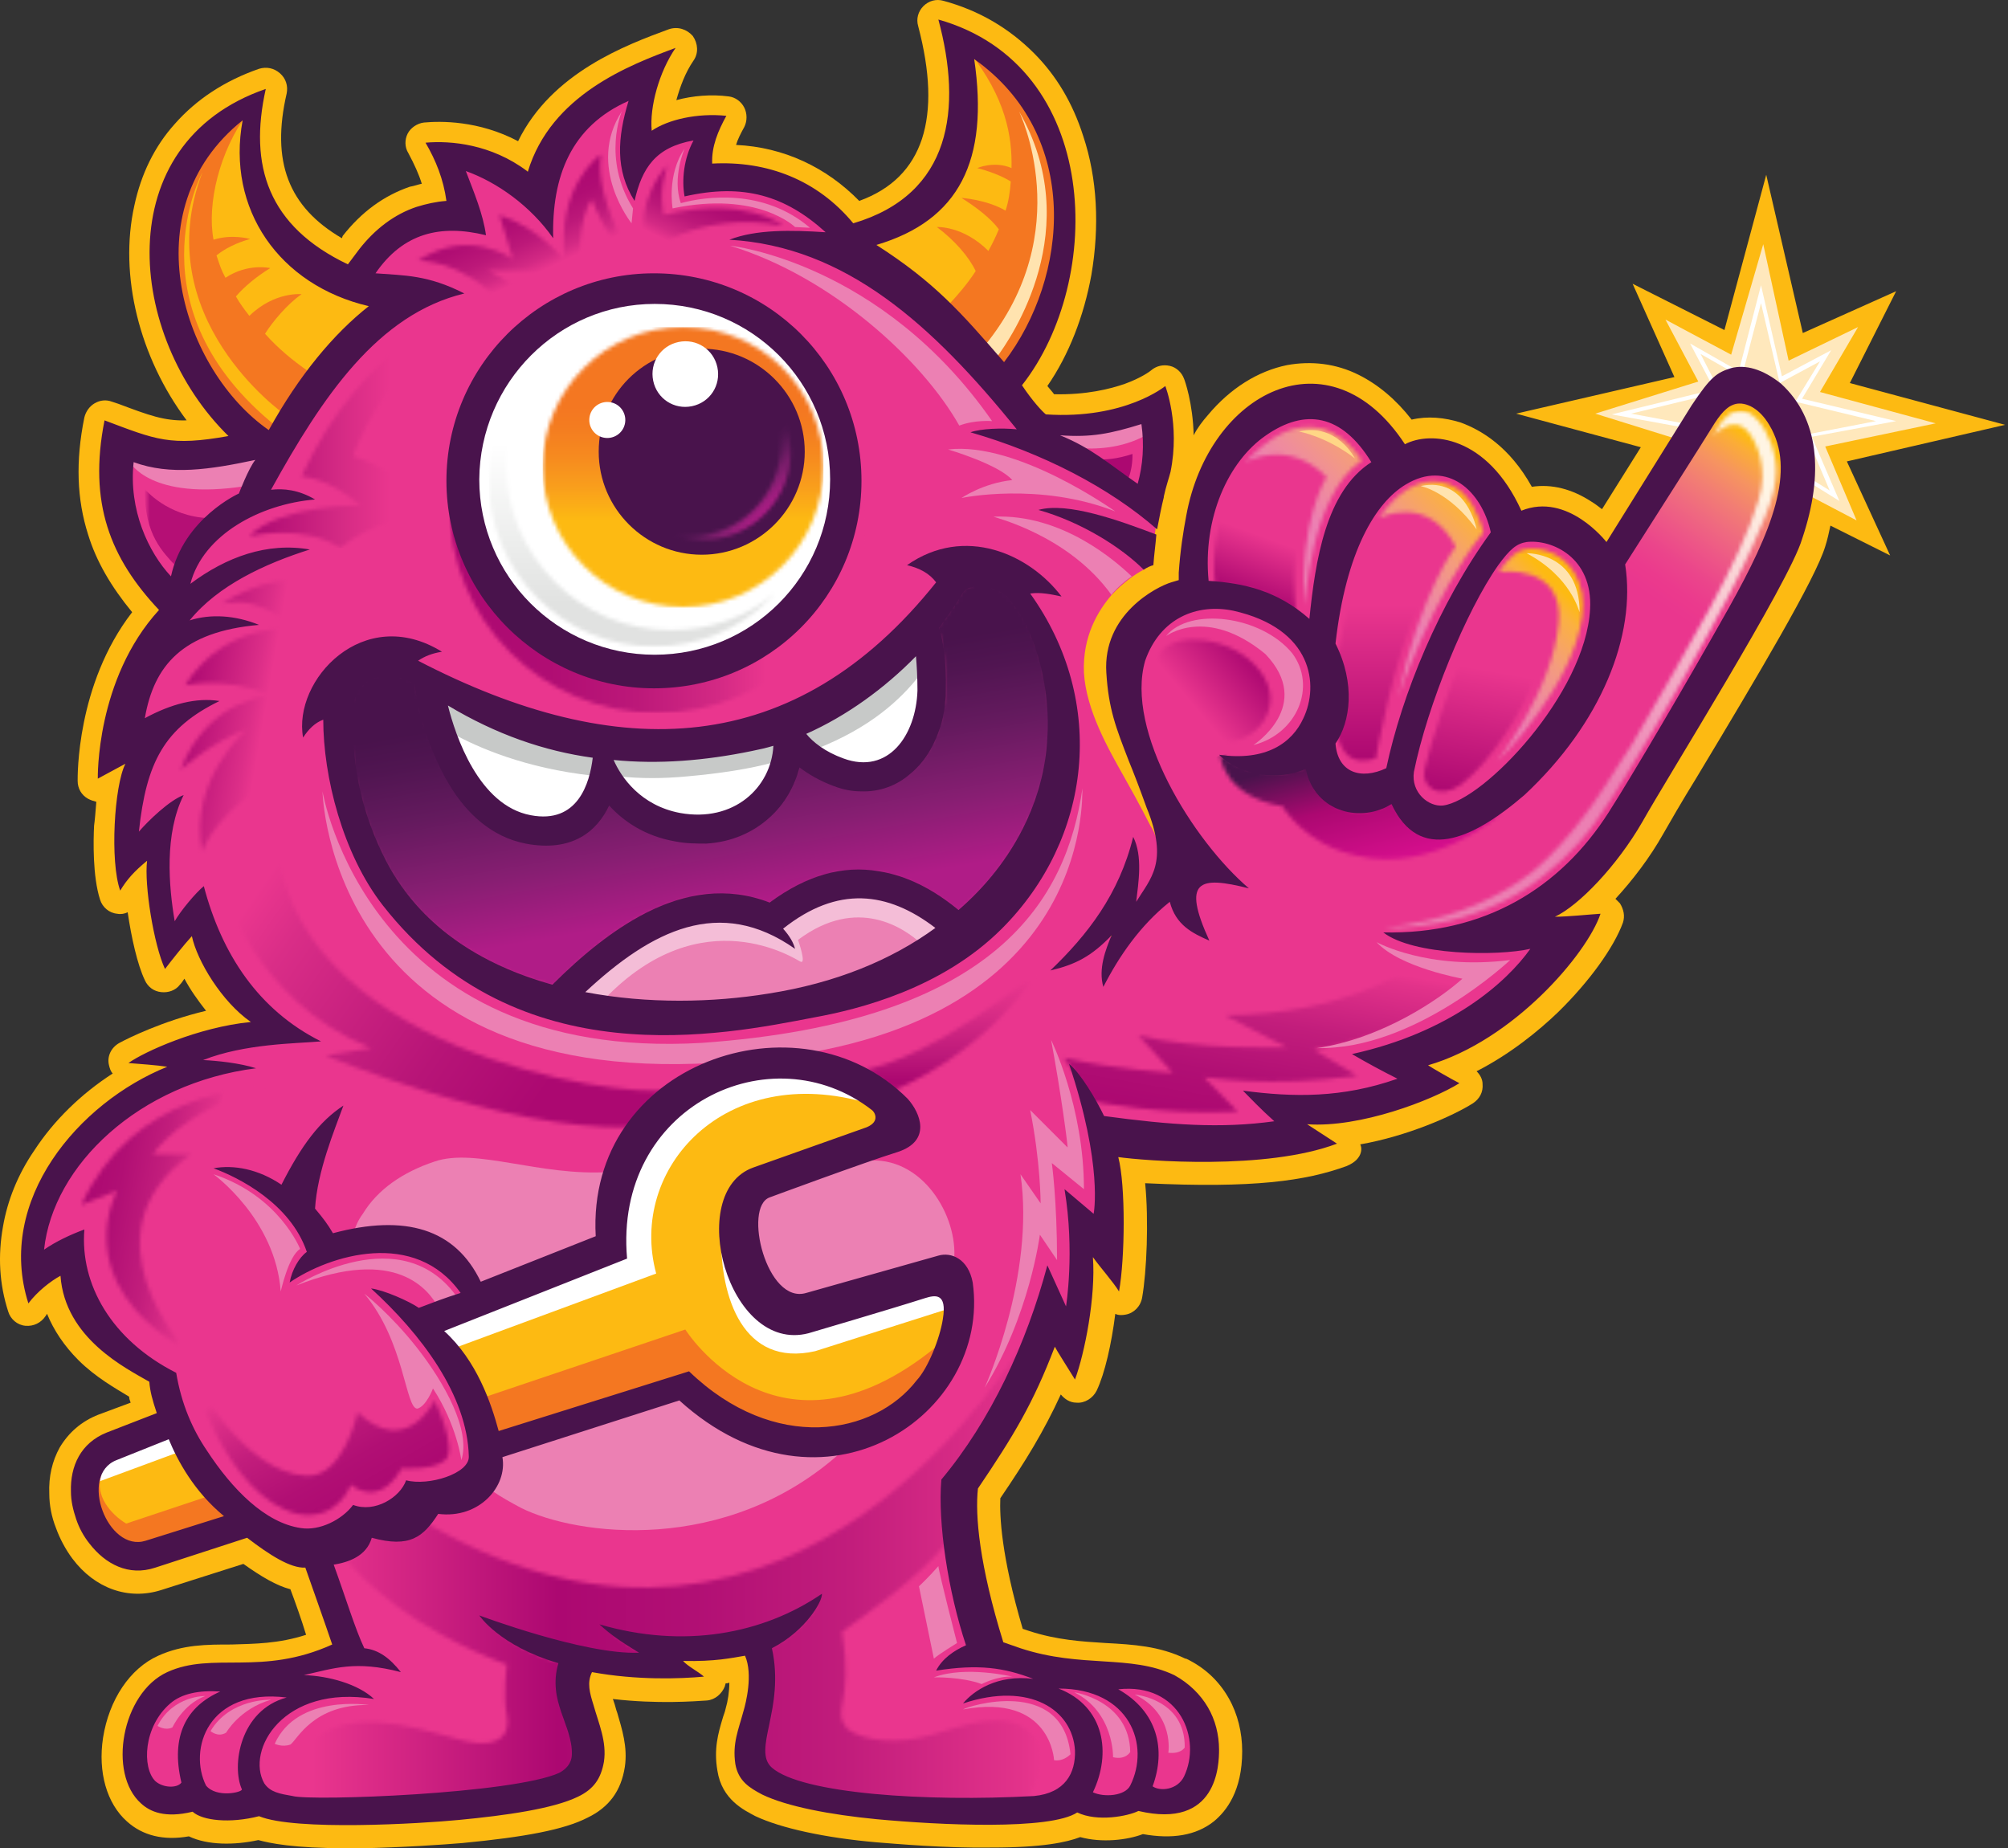 <svg xmlns="http://www.w3.org/2000/svg" width="516" height="475" viewBox="0 0 516 475" fill="none"><rect x="0" y="0" width="516" height="475" fill="#333333" stroke="none"/><path d="M474.591 118.581L515.259 109.181L475.358 98.439L487.252 74.844L463.273 85.586L453.873 44.919L443.131 84.819L419.536 72.926L430.278 96.904L389.611 106.304L421.646 114.936C418.001 120.691 414.357 126.638 411.671 130.858C410.904 130.283 409.945 129.515 408.985 128.94C403.998 125.679 398.818 124.336 393.639 125.103C387.884 114.744 380.595 110.524 375.415 108.606C371.195 107.263 366.783 106.879 362.754 107.839C358.726 102.659 354.122 98.823 349.135 96.329C343.38 93.451 337.049 92.684 330.719 93.835C323.238 95.37 316.14 99.782 310.385 106.688C309.042 108.222 307.699 109.949 306.74 111.867C306.548 103.618 304.438 97.672 304.246 97.288C303.671 95.753 302.328 94.41 300.602 94.027C298.875 93.643 297.149 94.027 295.806 95.178C295.614 95.37 293.312 97.096 289.092 98.631C285.255 99.974 279.117 101.508 270.868 101.316C270.485 100.741 269.909 100.165 269.142 99.206C274.705 91.149 278.541 81.174 280.46 70.624C282.57 58.155 281.994 45.878 278.35 34.943C275.664 26.503 271.444 19.405 265.689 13.65C259.358 7.32 251.685 2.716 242.477 0.222C240.559 -0.353 238.641 0.222 237.298 1.565C235.955 2.908 235.38 4.826 235.955 6.744C239.025 18.446 239.408 28.038 236.914 35.711C234.421 43.192 229.241 48.563 220.801 51.633C212.36 43 201.426 37.821 189.149 37.245C189.533 35.903 190.3 34.368 191.259 32.641C192.026 31.107 192.026 29.189 191.259 27.654C190.492 26.119 188.957 24.968 187.231 24.776C182.818 24.201 178.023 24.584 173.803 25.735C174.762 22.283 176.104 18.638 178.215 15.569C179.557 13.65 179.366 11.156 178.023 9.238C176.488 7.512 174.186 6.744 171.884 7.512C160.95 11.54 141.767 18.638 133.135 36.286C122.968 30.915 113.184 31.107 108.964 31.49C107.238 31.682 105.511 32.833 104.744 34.368C103.977 35.903 103.977 37.821 104.936 39.355C106.47 42.233 107.621 44.727 108.389 47.22C107.43 47.412 106.47 47.796 105.319 47.988C98.605 50.29 92.85 54.51 88.055 60.648L87.863 61.224C74.051 53.167 69.639 41.465 73.668 24.009C74.051 22.091 73.476 20.172 71.941 18.83C70.406 17.487 68.488 17.103 66.57 17.679C57.746 20.748 50.456 25.544 44.893 31.874C39.714 37.629 36.261 44.727 34.534 52.783C30.506 70.815 35.877 91.917 47.962 108.03C42.208 108.222 38.179 106.688 30.506 103.81C29.93 103.618 29.355 103.426 28.779 103.235C27.245 102.659 25.71 102.851 24.367 103.618C23.025 104.386 22.065 105.728 21.682 107.263C19.38 118.581 19.764 128.364 22.641 137.38C24.751 144.286 28.588 150.808 33.959 157.331C19.572 175.938 19.955 199.725 19.955 200.684C19.955 202.602 20.915 204.329 22.641 205.288C23.408 205.672 23.984 205.863 24.751 206.055C24.559 208.549 24.367 210.851 24.176 212.194C23.984 216.03 23.792 225.238 25.71 231.185C26.286 233.103 28.012 234.638 30.122 234.83C31.081 235.021 32.041 234.83 32.808 234.446C33.767 240.968 35.302 247.874 37.22 251.902C37.987 253.629 39.522 254.78 41.44 254.972C43.167 255.163 45.085 254.588 46.236 253.053C46.62 252.67 47.003 252.094 47.387 251.519C48.922 254.396 50.84 257.082 52.95 259.767C41.632 262.453 32.808 266.865 30.698 268.016C28.588 269.167 27.437 271.469 28.012 273.771C28.204 274.538 28.396 275.306 28.971 275.881C20.915 281.06 13.817 287.966 8.829 295.639C4.609 301.778 1.923 308.492 0.772 315.206C-0.57 322.687 -0.187 329.977 2.115 337.075C2.691 338.993 4.417 340.528 6.527 340.719C8.637 340.911 10.556 339.952 11.707 338.226C11.899 338.034 11.899 337.842 12.09 337.65C13.817 341.87 16.502 345.899 20.147 349.544C24.559 353.956 29.739 356.833 33.191 358.943C33.191 359.519 33.383 359.902 33.575 360.478L25.326 363.547C20.915 365.274 17.653 368.151 15.351 371.988C13.433 375.441 12.474 379.469 12.666 383.881C12.666 386.758 13.241 389.828 14.392 392.705C15.351 395.391 16.886 398.268 18.613 400.57C24.367 408.243 33 411.313 41.44 408.627L62.541 401.913C67.145 405.174 70.982 407.476 74.627 408.435C75.778 411.504 77.504 416.3 78.655 420.137C71.557 422.439 65.419 422.439 59.472 422.631C53.142 422.631 47.003 422.631 40.673 425.508C33.383 428.769 28.012 436.826 26.477 446.609C25.135 455.433 27.437 463.49 32.616 468.094C36.645 471.739 42.016 473.082 48.538 471.931C53.334 474.233 60.239 474.233 66.378 472.89C69.255 473.657 75.202 475 89.398 475C90.357 475 91.316 475 92.467 475C103.401 474.808 114.144 474.041 118.747 473.657C134.861 472.123 145.028 470.204 150.975 467.135C156.538 464.449 159.607 460.229 160.566 454.091C161.334 448.911 159.799 444.307 158.648 440.279C158.264 439.32 158.072 438.169 157.689 437.21C157.689 437.018 157.497 436.826 157.497 436.634C169.007 437.977 178.598 437.21 181.668 437.018C183.778 436.826 185.504 435.291 186.271 433.373C186.271 433.181 186.463 432.798 186.463 432.606C186.847 432.606 187.039 432.606 187.422 432.414C187.422 434.716 187.039 437.21 186.463 439.128C186.271 440.087 185.888 440.854 185.696 441.622C184.545 445.458 183.394 449.487 184.353 455.05C185.504 462.531 191.259 465.217 194.136 466.751C200.659 469.821 211.977 472.314 225.213 473.465C230.2 473.849 242.861 475 254.946 474.808C267.799 474.808 274.129 473.465 277.582 472.123C283.145 473.657 289.667 472.89 293.696 471.355C301.177 472.698 307.316 471.739 311.92 468.094C315.181 465.409 319.209 460.229 319.209 450.062C319.209 445.266 318.058 440.471 315.756 436.442C313.262 432.03 309.618 428.577 304.822 426.275H304.63C297.916 423.014 291.202 422.631 284.104 422.247C277.966 421.863 271.635 421.48 264.538 419.178L262.811 418.602C257.248 399.803 256.865 389.444 257.056 385.032C263.579 375.441 268.183 367.959 272.595 358.368C273.554 359.519 274.897 360.478 276.623 360.478C278.733 360.67 280.843 359.327 281.802 357.409C283.913 352.996 285.639 345.323 286.598 337.65C287.366 338.034 288.325 338.034 289.284 337.842C291.394 337.458 293.12 335.732 293.504 333.43C294.655 326.908 295.231 313.671 294.271 304.08C322.087 305.423 335.515 303.505 346.065 299.668C350.669 297.75 349.902 294.489 349.518 294.105C361.604 291.995 373.305 286.815 378.484 283.554C380.211 282.403 381.17 280.677 380.978 278.567C380.978 277.416 380.403 276.265 379.444 275.306C388.076 270.894 395.365 264.947 400.353 260.151C408.41 252.286 414.74 243.462 417.042 237.132C417.618 235.405 417.234 233.679 416.275 232.144C415.891 231.76 415.508 231.377 415.124 230.993C419.536 226.197 423.948 220.442 427.401 214.304C428.936 211.618 432.005 206.247 436.033 199.725C451.955 173.252 466.534 148.698 469.028 140.45C469.603 138.723 469.987 136.805 470.371 135.078L485.717 142.751L474.591 118.581Z" fill="#FDBA12"></path><path fill-rule="evenodd" clip-rule="evenodd" d="M430.278 112.635L409.944 106.304L436.417 98.056L427.976 82.134L444.857 91.15L453.106 62.759L459.628 92.684L477.468 84.052L467.685 100.741L497.419 108.798L469.028 114.745L477.085 133.736L465.383 127.597C465.383 127.597 468.452 105.729 454.449 97.672C449.269 94.794 445.433 94.794 441.788 97.288C436.8 100.933 430.278 112.635 430.278 112.635Z" fill="#FFE8BC"></path><path d="M465.575 112.251L487.252 108.222L463.081 102.467L470.563 89.999L457.902 96.713L452.531 73.309L446.776 95.561C447.16 95.561 447.543 95.561 447.927 95.561L452.531 77.913L457.326 98.439L467.685 92.876L461.355 103.235L482.072 108.222L464.232 111.675C464.232 111.867 464.424 112.251 464.424 112.443L470.179 126.062L465.575 123.185C465.575 123.569 465.575 123.952 465.575 124.336L472.673 128.748L465.575 112.251Z" fill="white"></path><path d="M438.527 100.55L414.165 106.496L432.005 109.757C432.197 109.374 432.388 109.182 432.58 108.798L419.152 106.304L437.376 101.892C437.76 101.317 438.143 100.933 438.527 100.55Z" fill="white"></path><path d="M434.307 88.272L439.87 98.822C440.062 98.63 440.445 98.247 440.637 98.055L436.992 90.957L445.049 95.561C445.625 95.369 446.2 95.369 446.776 95.369L434.307 88.272Z" fill="white"></path><path d="M455.216 109.181C453.106 105.536 450.037 103.234 446.968 103.234C446.584 103.234 446.008 103.234 445.625 103.426C442.555 104.193 440.637 107.263 438.911 109.948C437.568 112.058 431.429 121.842 425.291 131.433C422.222 136.229 419.152 141.216 416.658 145.053L416.467 145.245V145.628C418.001 154.644 416.467 164.62 412.055 174.787C407.642 185.145 400.353 195.312 390.762 204.136C381.937 211.618 374.84 215.263 369.277 215.263C364.481 215.263 360.644 212.385 357.959 206.63L357.575 205.671L356.808 206.247C354.506 207.781 351.82 208.549 349.135 208.549C343.955 208.549 338.008 205.671 336.282 197.806L336.09 196.655L335.131 197.039C332.829 197.998 330.143 198.573 327.458 198.573C323.238 198.573 319.209 197.422 316.14 195.312C316.715 195.312 317.291 195.312 317.866 195.312C326.882 195.312 333.596 191.092 336.282 183.803C338.776 176.705 336.857 167.689 331.87 163.66C325.731 158.481 318.442 156.179 311.728 156.179C307.508 156.179 303.863 157.33 300.793 159.44C297.341 161.742 294.847 165.195 293.312 169.799C291.969 174.211 291.969 179.39 293.312 185.337C294.463 190.517 296.573 196.08 299.451 202.026C304.246 211.234 310.96 220.442 317.674 226.964C315.181 226.389 313.454 226.197 311.92 226.197C309.426 226.197 307.891 226.772 306.932 228.307C305.589 230.417 306.165 234.062 308.659 240.392C305.206 238.666 302.328 236.556 300.985 231.952L300.602 230.609L299.451 231.376C293.312 236.364 287.941 242.886 283.337 251.135C283.145 247.682 284.488 244.229 285.831 240.968L284.296 240.009C280.268 244.229 277.007 246.531 272.211 248.065C281.611 238.474 287.365 229.266 290.627 218.332C291.586 222.36 291.01 227.348 290.435 231.376V232.144L292.161 232.719C292.545 231.952 293.12 231.184 293.504 230.609C295.422 227.54 297.532 224.47 297.724 219.675C297.916 216.797 296.573 213.536 295.614 212.193C295.614 212.193 292.928 206.822 288.9 199.724C284.68 192.243 279.117 182.46 278.541 172.868C278.158 163.469 282.186 156.946 285.639 152.918C288.516 149.849 291.586 147.547 294.271 146.204C289.092 141.025 280.268 135.078 270.484 131.625H270.676C278.349 131.625 288.708 135.461 296.573 138.339C296.765 137.38 296.957 136.229 296.957 135.27C285.447 125.295 269.909 117.046 252.452 111.483C253.795 111.291 255.138 111.291 256.865 111.291C258.207 111.291 259.55 111.291 260.893 111.483L263.003 111.675L261.66 109.948C249.191 94.41 238.449 83.668 227.707 75.994C216.197 67.746 204.495 62.95 192.026 61.224C195.095 60.648 198.548 60.264 202.577 60.264C205.838 60.264 209.291 60.456 211.785 60.648L214.278 60.84L212.36 59.113C208.332 55.469 204.303 52.783 200.275 51.057C196.055 49.138 191.451 48.371 186.655 48.371C183.394 48.371 179.941 48.755 176.296 49.522C175.913 45.877 176.296 40.89 178.598 36.669L179.365 35.135L177.639 35.518C172.843 36.286 169.199 38.012 166.705 40.89C164.786 43 163.444 45.685 162.485 49.33C159.223 43 159.223 35.71 162.101 26.119L162.676 24.2L160.95 24.968C153.66 28.229 148.481 33.025 145.028 39.547C142.342 44.726 141 50.865 140.808 58.154C135.437 51.248 127.572 45.493 119.515 42.808L117.788 42.232L118.939 45.11C120.666 49.714 122.584 54.51 123.351 59.113C120.666 58.538 118.172 58.346 115.87 58.346C107.238 58.346 100.524 61.991 95.344 69.664L94.769 70.815L96.303 71.007C97.071 71.007 97.646 71.007 98.413 71.199C104.36 71.582 109.54 71.966 116.829 75.227C107.429 78.105 98.797 83.859 90.549 93.067C81.916 102.659 74.819 114.744 68.872 125.486L68.104 127.021L69.831 126.829C70.406 126.829 71.174 126.637 71.749 126.637C73.859 126.637 75.969 127.021 77.888 127.98C71.557 128.939 65.419 131.049 60.431 134.311C53.909 138.339 49.689 143.902 48.154 149.849L47.579 152.342L49.497 150.808C57.554 144.669 65.802 141.6 73.859 141.6C74.435 141.6 75.01 141.6 75.586 141.6C63.117 146.012 53.909 151.767 48.154 158.865L46.428 160.975L49.113 160.208C51.223 159.632 53.525 159.248 56.019 159.248C58.321 159.248 60.623 159.632 62.733 160.208C55.06 161.358 49.113 163.852 44.893 167.689C40.481 171.717 37.795 177.089 36.453 184.57L36.261 186.104L37.795 185.145C43.358 182.076 48.538 180.541 52.95 180.541C53.142 180.541 53.142 180.541 53.334 180.541C47.579 183.803 43.55 187.447 40.673 192.243C37.603 197.231 35.877 203.945 34.726 213.536L34.342 216.414L36.261 214.303C38.179 212.193 42.016 208.357 45.277 206.247C41.44 215.838 42.399 228.115 43.934 236.939L44.318 239.241L45.469 237.131C47.387 234.062 49.881 230.993 51.799 229.65C54.101 238.282 57.746 245.763 62.349 251.902C66.762 258.04 72.516 263.028 79.231 266.865C79.039 266.865 78.847 266.865 78.847 266.865C71.749 267.248 61.199 267.824 51.991 271.469L52.374 273.195C54.101 273.195 57.938 273.387 61.582 274.154C48.73 276.648 36.836 282.211 27.628 290.46C17.653 299.284 11.707 310.026 10.556 320.961L10.364 323.263L12.09 321.536C14.584 319.234 17.078 317.891 20.723 316.932C20.339 323.838 22.257 330.552 26.094 336.691C30.314 343.405 36.644 348.968 44.509 353.188C47.77 369.877 63.884 392.897 79.039 393.28C83.643 393.28 88.438 390.978 91.316 387.525C92.275 387.717 93.234 387.909 94.193 387.909C98.605 387.909 103.401 385.032 105.128 381.195C106.087 381.387 107.046 381.387 108.005 381.387C112.609 381.387 117.788 379.66 120.09 377.167C121.049 376.207 121.625 375.056 121.625 373.905C121.433 366.424 118.747 358.559 113.568 350.31C109.731 344.364 104.744 338.225 98.605 332.47C101.675 333.429 105.511 335.348 107.429 336.499L107.813 336.691L108.197 336.499C110.307 335.731 112.033 335.156 113.568 334.58C115.103 334.005 116.829 333.429 118.939 332.662L120.09 332.279L119.323 331.319C114.335 324.413 107.046 320.769 98.222 320.769C89.973 320.769 81.724 323.838 76.161 327.291C76.929 324.989 78.463 323.071 79.614 322.112L80.19 321.728L79.998 321.152C78.08 315.589 74.243 310.602 68.488 306.19C65.035 303.696 61.582 301.778 58.897 300.435C63.309 300.435 67.913 301.969 72.133 304.847L72.9 305.422L73.284 304.463C77.696 295.639 81.724 290.076 86.52 286.239C86.52 286.239 86.52 286.239 86.52 286.431C84.026 292.953 80.765 301.969 80.19 310.41V310.794L85.177 317.891L85.753 317.699C90.932 316.357 95.728 315.589 99.948 315.589C105.319 315.589 109.923 316.74 113.76 319.042C117.596 321.344 120.666 324.989 122.968 329.593L123.351 330.36L154.236 318.083V317.508C153.66 304.847 157.689 293.529 165.937 284.705C170.35 280.101 175.913 276.264 182.051 273.771C187.998 271.277 194.712 269.934 201.234 269.934C213.511 269.934 224.829 274.538 233.078 282.786C234.804 284.705 236.531 287.966 235.955 290.652C235.38 292.57 233.845 293.913 230.968 294.872C222.527 297.749 198.357 306.573 197.973 306.573C194.328 307.916 193.945 313.479 194.712 318.275C196.055 325.564 200.275 333.046 205.838 333.046C206.413 333.046 207.181 332.854 207.756 332.854L241.71 323.263C242.094 323.071 242.669 323.071 243.245 323.071C245.738 323.071 248.616 324.797 249.575 329.401C250.342 334.772 249.959 340.144 248.232 345.323C246.698 350.31 244.012 354.914 240.559 359.135C232.694 368.151 221.376 373.33 209.483 373.33C197.781 373.33 186.08 368.342 175.721 358.943L175.337 358.559L128.339 374.097L128.531 374.865C129.106 377.934 127.955 381.195 125.845 383.881C123.351 386.95 119.323 388.676 115.103 388.676C114.527 388.676 113.76 388.676 112.993 388.485H112.417L112.033 388.868C109.348 393.28 106.854 395.582 102.058 395.582C100.332 395.582 98.222 395.199 95.92 394.623L94.96 394.431L94.769 395.39C93.81 398.843 90.932 400.953 85.753 401.721L84.602 401.913L84.985 402.872C85.945 405.557 86.904 408.435 87.863 411.12C89.781 416.492 91.316 421.287 92.85 424.548L93.042 424.932H93.618C96.112 425.124 98.413 426.275 100.715 428.769C97.646 428.193 94.96 427.81 92.467 427.81C88.055 427.81 84.41 428.769 80.573 429.536C79.806 429.728 78.847 429.92 78.08 430.112L78.271 431.838C82.683 432.03 88.822 433.181 93.042 435.866C91.891 435.675 90.74 435.675 89.781 435.675C84.602 435.675 79.998 436.826 76.161 438.936C72.708 440.854 70.023 443.348 68.296 446.417C65.802 450.829 65.419 455.625 67.529 459.27C69.064 461.955 71.941 462.531 75.01 462.914H75.202C76.353 463.106 79.039 463.298 83.067 463.298C99.756 463.298 134.669 461.188 144.261 456.776C147.714 454.857 147.905 452.172 147.905 451.213C148.097 447.952 146.946 445.074 145.987 442.005C144.453 437.785 142.918 433.564 144.644 428.001L144.836 427.234L144.069 427.042C134.861 424.357 129.298 420.136 126.612 417.643C134.094 420.328 151.934 426.083 163.252 426.083C163.635 426.083 164.019 426.083 164.403 426.083L167.28 425.891L164.786 424.357C161.909 422.63 159.607 421.096 157.689 419.561C163.444 420.904 169.39 421.671 175.145 421.671C187.614 421.671 199.699 418.218 209.866 411.888C209.483 412.847 208.715 413.998 207.564 415.341C205.071 418.41 201.618 421.096 198.165 423.014L197.589 423.397L197.781 423.973C199.508 431.838 198.165 438.168 197.014 443.54C195.863 448.719 195.096 452.747 197.973 455.241C201.042 457.927 207.564 459.845 217.348 461.38C225.98 462.531 236.914 463.298 248.808 463.298C254.563 463.298 260.317 463.106 265.881 462.914C269.909 462.531 272.978 461.188 274.897 458.502C276.623 456.392 277.39 453.515 277.199 450.254C276.623 441.238 269.142 435.291 258.783 435.291C256.289 435.291 253.603 435.675 250.726 436.25C253.028 434.524 256.865 432.605 262.428 432.605C263.387 432.605 264.346 432.605 265.305 432.797L265.689 431.071C260.126 428.961 255.33 428.193 249.959 428.193C247.465 428.193 244.971 428.385 242.094 428.769C243.82 426.467 246.314 425.124 248.424 424.165L249.191 423.781L249 423.014C244.396 409.394 241.902 392.129 242.669 381.003C248.808 373.714 254.179 365.081 258.975 355.298C263.003 346.858 266.456 337.65 269.333 328.058L274.321 339.184L274.705 336.307C274.897 335.731 277.198 320.769 274.513 308.108L281.419 314.247L281.802 312.712C281.994 312.136 284.104 301.202 276.815 277.607C278.925 280.485 281.419 284.513 282.953 287.582L283.145 287.966H283.529C295.422 289.692 304.055 290.46 311.92 290.46C317.291 290.46 322.278 290.076 327.458 289.309L329.76 288.925L327.65 287.582C325.348 286.239 323.046 283.554 321.319 281.636C325.54 282.019 329.568 282.403 333.213 282.403C342.421 282.403 351.053 281.06 359.301 278.183L359.11 276.456C357.383 276.264 354.506 274.538 351.82 273.003C350.861 272.428 349.902 271.852 348.943 271.469C359.493 268.783 368.893 264.946 377.142 259.575C386.349 253.628 391.337 247.682 393.447 244.612L394.79 242.694L392.488 243.27C389.611 244.037 385.007 244.421 380.019 244.421C372.538 244.421 363.522 243.461 357.959 240.968C369.66 240.776 380.403 237.898 389.802 232.527C399.01 227.156 407.067 219.483 413.397 209.699C419.344 200.3 433.539 176.513 444.282 157.138C448.886 148.89 453.873 139.298 456.367 130.474C459.245 121.65 458.861 114.744 455.216 109.181Z" fill="#EA368E"></path><path d="M174.378 258.041C165.937 258.041 157.881 257.274 150.207 255.931L148.481 255.548L149.824 254.397C163.06 242.119 174.186 236.365 184.929 236.365C190.683 236.365 196.63 238.091 202.193 241.544C201.81 240.777 201.234 240.201 200.467 239.434L199.699 238.667L200.467 238.091C207.181 232.72 213.895 230.034 220.609 230.034C227.323 230.034 233.845 232.528 240.751 237.707L241.71 238.475L240.751 239.242C228.666 247.874 214.278 253.437 197.589 256.123C189.916 257.466 182.243 258.041 174.378 258.041Z" fill="#EC80B3"></path><mask id="mask0_6_279" style="mask-type:luminance" maskUnits="userSpaceOnUse" x="89" y="149" width="182" height="105"><path d="M246.698 151.96C245.163 154.837 242.669 158.098 240.751 160.976L240.559 161.359L240.751 161.743C241.71 164.621 242.669 169.8 242.477 177.473C242.477 178.432 242.477 179.391 242.286 180.159C241.902 182.844 241.326 185.338 240.559 187.64C239.025 191.86 236.723 195.313 233.653 197.807C230.2 200.685 226.364 202.027 221.952 202.027C221.76 202.027 221.568 202.027 221.376 202.027C219.074 202.027 216.964 201.452 214.662 200.685C211.401 199.534 208.524 197.999 206.222 196.081L205.071 195.313L204.687 196.656C203.536 201.452 200.85 205.672 197.206 208.933C192.985 212.77 187.422 215.072 181.476 215.455C180.9 215.455 180.133 215.455 179.557 215.455C177.639 215.455 175.721 215.264 173.803 214.88C167.28 213.729 161.717 210.66 157.497 205.864L156.538 204.905L155.962 206.056C152.701 212.578 147.522 216.031 140.616 216.031C139.081 216.031 137.355 215.839 135.437 215.455C128.147 214.113 121.817 209.317 116.637 201.068C110.115 190.709 108.005 178.816 108.005 178.624L107.238 174.788L106.854 174.596C104.36 173.253 101.866 172.486 99.373 172.486C93.81 172.486 89.973 176.322 89.781 182.077C89.206 195.697 91.891 208.166 97.838 220.251C102.058 228.692 108.197 235.981 116.254 241.736C123.351 246.915 131.792 250.752 141.575 253.438L142.151 253.629L142.534 253.246C151.358 244.422 159.032 238.667 166.321 235.022C172.843 231.761 178.982 230.226 185.12 230.226C189.341 230.226 193.369 230.994 197.589 232.528L197.973 232.72L198.357 232.336C205.646 226.965 213.128 224.088 220.609 224.088C222.335 224.088 223.87 224.28 225.596 224.471C232.31 225.622 239.025 228.692 245.739 234.255L246.314 234.638L246.89 234.063C253.987 227.924 259.55 220.827 263.579 212.962C267.415 205.288 269.717 197.423 270.101 189.175C270.676 177.665 267.799 161.743 259.358 152.344C257.44 150.617 254.563 149.466 251.685 149.466C249.191 150.042 247.273 150.809 246.698 151.96Z" fill="white"></path></mask><g mask="url(#mask0_6_279)"><path d="M265.113 118.966L288.517 250.944L94.577 285.09L71.366 153.111L265.113 118.966Z" fill="url(#paint0_linear_6_279)"></path></g><path d="M115.486 180.542L113.568 179.391L114.143 181.501C115.294 185.721 117.213 192.052 120.666 197.615C124.886 204.712 130.065 209.124 136.204 210.275C137.355 210.467 138.506 210.659 139.657 210.659C144.069 210.659 147.522 208.741 150.015 204.904C152.126 201.643 152.893 197.615 153.277 194.737L153.468 193.97L152.701 193.778C139.465 192.052 127.38 187.64 115.486 180.542ZM192.985 192.052C183.586 193.97 175.145 194.737 166.896 194.737C163.827 194.737 160.566 194.545 157.689 194.354L156.154 194.162L156.729 195.505C158.84 199.917 163.827 207.59 174.57 209.508C176.104 209.892 177.831 209.892 179.365 209.892C184.928 209.892 189.916 207.973 193.753 204.329C197.205 200.876 199.316 196.272 199.699 191.284V189.942L198.548 190.325C196.63 191.284 194.904 191.86 192.985 192.052ZM236.147 168.457L235.955 166.538L234.612 167.881C226.747 176.322 216.772 183.227 206.605 187.64L205.454 188.215L206.221 189.174C207.948 191.092 211.017 193.778 216.197 195.696C218.115 196.272 219.841 196.656 221.568 196.656C225.788 196.656 229.625 194.545 232.31 190.709C234.804 187.256 236.147 182.46 236.339 177.281C236.531 174.02 236.531 171.142 236.147 168.457Z" fill="white"></path><path d="M370.236 207.781C368.126 207.781 366.016 206.822 364.481 204.904C362.755 202.986 362.179 200.684 362.563 197.998C366.783 177.28 377.142 153.11 387.692 140.833C387.692 140.833 389.994 138.531 393.256 138.339C396.517 138.147 402.272 140.066 405.533 143.71C407.643 146.204 410.328 151 409.561 156.371C407.835 171.142 398.627 184.186 393.256 190.708C385.391 200.108 376.566 206.822 370.811 207.589C370.62 207.781 370.428 207.781 370.236 207.781Z" fill="#EA368E"></path><path d="M350.669 199.725C345.873 199.725 342.804 196.463 342.229 191.092V190.709L342.42 190.517C347.6 182.844 345.681 172.293 342.42 165.579L342.229 165.387V165.195C343.571 154.069 345.873 144.67 349.518 137.38C352.587 131.05 356.424 126.254 360.836 123.76C363.522 122.226 366.207 121.266 368.701 121.266C372.346 121.266 375.799 122.801 378.676 125.87C381.17 128.556 383.088 132.392 384.047 136.421V136.805L383.855 137.188C377.525 146.012 371.578 156.371 366.974 167.305C362.562 177.472 359.11 188.023 357.191 197.614V197.998L356.808 198.19C354.697 199.149 352.587 199.725 350.669 199.725Z" fill="#EA368E"></path><path d="M335.898 159.632C327.841 154.261 326.115 151 310.577 150.041H309.809V149.273C309.042 141.408 310.193 133.543 313.07 126.638C315.756 119.924 319.976 114.552 324.964 111.099C329.184 108.222 333.021 106.879 336.857 106.879C343.188 106.879 348.559 110.716 353.163 118.389L353.546 119.156L352.779 119.54C341.845 126.638 338.967 143.519 337.433 159.249L337.241 160.975L335.898 159.632Z" fill="#EA368E"></path><path d="M291.777 125.103C290.051 123.952 288.516 122.801 286.982 121.65C281.994 118.005 277.966 115.128 272.019 112.634L272.403 110.908C273.746 110.908 275.088 111.099 276.431 111.099C282.378 111.099 286.79 110.14 293.312 108.03L294.271 107.646L294.463 108.606C295.23 114.169 294.847 119.54 293.312 124.336L292.928 125.487L291.777 125.103Z" fill="#EA368E"></path><path d="M256.864 93.26C245.93 80.599 239.408 73.117 224.637 63.718L222.911 62.759L224.829 62.183C235.188 59.114 242.285 53.934 246.314 46.261C250.342 38.588 251.301 28.613 249.191 15.377V13.267L250.918 14.418C262.044 22.283 269.142 33.6 271.06 47.029C272.211 54.894 271.635 63.526 269.525 71.775C267.415 79.64 263.578 87.313 258.783 93.643L258.207 94.602L256.864 93.26Z" fill="#F47721"></path><path d="M68.68 111.292C62.349 106.879 56.403 100.165 52.183 92.3C47.77 84.052 45.277 75.228 44.893 66.595C44.701 59.689 45.852 53.167 48.538 47.221C51.415 40.698 55.827 34.943 61.774 30.148L63.692 28.613L63.309 30.915C62.349 36.478 62.349 41.849 63.501 47.029C64.46 52.016 66.57 56.62 69.255 60.84C72.133 65.061 75.778 68.514 79.998 71.391C84.41 74.268 89.589 76.57 95.152 77.721L96.879 78.105L95.344 79.256C85.753 86.737 77.312 97.288 69.831 110.716L69.447 111.675L68.68 111.292Z" fill="#F47721"></path><path d="M43.166 148.698C40.097 145.245 37.412 140.833 35.685 136.038C33.575 130.475 32.808 124.336 33.575 118.773L33.767 117.622L34.918 118.006C38.563 119.349 42.399 119.924 47.003 119.924C53.142 119.924 59.664 118.773 65.802 117.43L68.296 116.855L66.57 118.773C65.227 120.499 63.117 125.295 62.541 127.022L62.349 127.405L61.966 127.597C61.966 127.597 58.513 129.132 54.676 132.585C51.223 135.654 46.619 140.833 45.085 148.315L44.701 150.041L43.166 148.698Z" fill="#EA368E"></path><path d="M43.742 460.229C42.016 460.229 40.481 459.654 39.138 458.503C37.412 456.968 36.645 454.091 36.645 450.638C36.836 445.458 39.138 440.279 42.975 437.018C45.469 434.716 49.113 433.757 53.909 433.757C54.676 433.757 55.636 433.757 56.595 433.948L56.787 435.675C47.962 439.511 44.701 446.993 47.195 458.119V458.503L47.003 458.886C46.62 459.654 45.277 460.229 43.742 460.229Z" fill="#EA368E"></path><path d="M58.13 461.572C55.444 461.572 53.334 460.805 52.183 459.27C49.689 454.283 49.881 447.952 52.95 443.157C56.211 437.977 62.158 434.908 69.831 434.908C71.174 434.908 72.517 434.908 74.051 435.1L74.243 436.826C68.488 438.361 65.611 442.581 64.268 445.65C61.966 450.83 61.966 456.393 63.309 459.27C63.309 459.654 63.309 459.846 63.117 460.229C62.158 461.189 59.856 461.572 58.13 461.572Z" fill="#EA368E"></path><path d="M295.614 460.037L295.038 459.653L295.23 458.886C296.957 454.282 297.149 449.678 295.998 445.65C294.655 441.238 291.586 437.785 286.982 435.099L284.68 433.756L287.365 433.373C288.324 433.181 289.284 433.181 290.243 433.181C296.189 433.181 301.177 435.867 304.054 440.279C307.124 445.266 307.699 451.405 305.205 456.968C304.054 459.462 300.793 462.147 295.614 460.037Z" fill="#EA368E"></path><path d="M284.872 462.34C283.337 462.34 281.803 461.956 280.46 461.381L279.693 460.997L280.076 460.23C282.762 454.666 283.146 448.528 281.227 443.732C279.501 439.704 276.24 436.443 271.636 434.716L272.019 432.99C280.46 432.99 287.174 436.059 290.627 441.814C293.888 446.993 294.08 453.707 291.202 459.462C290.435 460.805 288.325 462.34 284.872 462.34Z" fill="#EA368E"></path><path d="M44.318 369.686L43.934 368.918L29.547 374.481C25.518 376.016 23.6 380.428 24.751 385.799C25.327 388.677 26.669 391.554 28.396 393.664C30.314 395.966 32.808 397.309 35.302 397.309C36.069 397.309 36.837 397.117 37.604 396.925L59.281 390.02L57.938 389.06C50.648 382.73 46.428 374.865 44.318 369.686ZM242.478 333.238C241.902 332.663 241.135 332.279 240.176 332.279C239.217 332.279 238.257 332.471 237.49 332.854C228.666 335.732 208.332 341.679 207.565 341.87C206.414 342.254 205.263 342.254 204.112 342.254C194.712 342.254 188.19 331.895 186.272 321.536C184.929 313.863 186.08 303.696 193.945 301.011L223.103 290.652C225.213 289.885 225.788 288.734 225.788 287.774C225.98 286.432 225.213 285.089 224.446 284.705C217.54 279.334 209.099 276.457 200.467 276.457C189.341 276.457 178.407 281.252 170.925 289.501C167.089 293.721 164.019 298.709 162.293 304.272C160.375 310.027 159.607 316.357 160.183 322.879L112.609 341.679L113.568 342.638C121.817 350.503 125.654 361.821 126.996 367.767L127.188 368.727L176.488 353.188C188.957 365.082 201.042 367.576 209.099 367.576C219.842 367.576 229.817 362.972 235.955 355.107C239.025 351.846 242.094 343.789 242.861 338.993C243.437 336.116 243.245 334.197 242.478 333.238Z" fill="#FDBA12"></path><g opacity="0.85"><mask id="mask1_6_279" style="mask-type:luminance" maskUnits="userSpaceOnUse" x="37" y="125" width="17" height="21"><path d="M53.909 125.678H37.412V145.628H53.909V125.678Z" fill="white"></path></mask><g mask="url(#mask1_6_279)"><mask id="mask2_6_279" style="mask-type:luminance" maskUnits="userSpaceOnUse" x="37" y="125" width="17" height="21"><path d="M53.909 125.678H37.412V145.628H53.909V125.678Z" fill="white"></path></mask><g mask="url(#mask2_6_279)"><path d="M53.717 133.16C42.975 132.776 37.22 125.678 37.22 125.678C37.028 137.572 42.016 141.984 45.277 145.628C47.195 140.065 50.84 135.845 53.717 133.16Z" fill="#AC0871"></path></g></g></g><path d="M63.117 124.911C64.076 122.801 67.913 117.046 67.913 117.046C67.913 117.046 52.758 120.115 46.62 120.115C42.208 120.115 38.179 119.54 34.534 118.197L33.383 117.813V118.772C33.383 118.772 38.563 128.747 63.117 124.911Z" fill="#EC80B3"></path><mask id="mask3_6_279" style="mask-type:luminance" maskUnits="userSpaceOnUse" x="107" y="39" width="56" height="40"><path d="M145.22 67.171C145.22 67.171 138.698 58.538 128.339 55.277L131.792 66.595C131.792 66.595 120.474 58.346 107.43 66.979C107.43 66.979 118.939 66.595 129.682 78.68C129.682 78.68 131.408 77.529 134.094 75.803C131.984 73.693 128.915 70.815 125.27 69.664C125.27 69.664 137.739 68.705 149.057 72.158C148.865 68.513 148.481 55.853 152.126 51.249C152.126 51.249 155.003 60.073 161.526 66.02C161.717 66.02 161.909 66.02 162.101 66.02C162.101 66.02 152.701 50.865 154.428 39.739C154.236 39.739 142.726 47.796 145.22 67.171Z" fill="white"></path></mask><g mask="url(#mask3_6_279)"><path d="M152.318 18.83L176.872 71.775L117.213 99.591L92.467 46.646L152.318 18.83Z" fill="url(#paint1_linear_6_279)"></path></g><mask id="mask4_6_279" style="mask-type:luminance" maskUnits="userSpaceOnUse" x="165" y="42" width="37" height="24"><path d="M165.938 65.444C165.938 65.444 178.598 53.934 201.234 57.963C201.234 57.963 191.259 50.098 170.542 55.277C170.542 55.277 169.007 49.139 171.501 42.425C171.693 42.616 162.677 50.481 165.938 65.444Z" fill="white"></path></mask><g mask="url(#mask4_6_279)"><path d="M210.25 46.645L194.52 80.407L153.853 61.416L169.583 27.654L210.25 46.645Z" fill="url(#paint2_linear_6_279)"></path></g><mask id="mask5_6_279" style="mask-type:luminance" maskUnits="userSpaceOnUse" x="64" y="79" width="58" height="62"><path d="M77.504 122.418C77.504 122.418 84.602 122.801 92.659 129.899C92.659 129.899 71.941 129.707 64.076 137.764C64.076 137.764 78.272 134.503 87.479 140.833C87.479 140.833 96.303 132.585 112.609 132.009C112.609 132.009 104.552 121.459 90.74 117.238C90.74 117.238 97.838 95.37 121.05 79.256C120.858 79.256 93.81 86.737 77.504 122.418Z" fill="white"></path></mask><g mask="url(#mask5_6_279)"><path d="M120.858 79.256H63.884V140.834H120.858V79.256Z" fill="url(#paint3_linear_6_279)"></path></g><mask id="mask6_6_279" style="mask-type:luminance" maskUnits="userSpaceOnUse" x="46" y="149" width="43" height="70"><path d="M56.978 155.221C56.978 155.221 64.46 151.768 76.353 161.551C76.353 161.551 57.938 159.441 47.579 176.13C47.579 176.13 56.786 173.636 70.023 178.624C70.023 178.624 53.334 179.391 46.428 197.807C46.428 197.807 55.252 190.134 63.501 187.448C63.501 187.448 48.346 200.301 51.991 218.908C51.991 218.908 55.444 207.398 74.051 198.766C74.051 198.766 70.598 171.526 88.055 155.029C88.055 155.029 83.451 149.274 74.435 149.274C69.831 149.274 64.076 150.809 56.978 155.221Z" fill="white"></path></mask><g mask="url(#mask6_6_279)"><path d="M47.77 142.176L100.14 151.384L86.904 226.197L34.534 216.797L47.77 142.176Z" fill="url(#paint4_linear_6_279)"></path></g><mask id="mask7_6_279" style="mask-type:luminance" maskUnits="userSpaceOnUse" x="57" y="213" width="115" height="77"><path d="M57.362 227.924C57.362 227.924 65.035 257.082 95.344 269.359L83.643 271.277C83.643 271.277 129.106 290.46 161.717 289.693C162.868 288.158 166.897 282.595 171.5 280.101C158.84 282.212 73.284 269.934 70.79 213.537C70.598 213.537 56.403 217.181 57.362 227.924Z" fill="white"></path></mask><g mask="url(#mask7_6_279)"><path d="M94.193 159.633L207.564 238.858L133.518 344.556L20.147 265.139L94.193 159.633Z" fill="url(#paint5_linear_6_279)"></path></g><mask id="mask8_6_279" style="mask-type:luminance" maskUnits="userSpaceOnUse" x="221" y="249" width="46" height="32"><path d="M221.76 275.112C225.405 276.647 226.556 277.798 229.625 280.292C255.33 268.974 266.456 249.791 266.456 249.791C241.135 270.125 227.898 273.578 221.76 275.112Z" fill="white"></path></mask><g mask="url(#mask8_6_279)"><path d="M266.456 249.984H221.76V280.485H266.456V249.984Z" fill="url(#paint6_linear_6_279)"></path></g><mask id="mask9_6_279" style="mask-type:luminance" maskUnits="userSpaceOnUse" x="20" y="279" width="48" height="68"><path d="M20.915 309.643L30.122 305.998C30.122 305.998 17.078 329.21 47.771 346.858C47.771 346.858 20.339 317.316 49.114 296.599H39.33C39.33 296.599 46.62 285.281 67.721 279.718C67.721 279.718 67.529 279.718 67.337 279.718C64.268 279.718 34.151 280.485 20.915 309.643Z" fill="white"></path></mask><g mask="url(#mask9_6_279)"><path d="M18.805 271.085L79.231 281.636L66.378 355.49L5.76 344.748L18.805 271.085Z" fill="url(#paint7_linear_6_279)"></path></g><mask id="mask10_6_279" style="mask-type:luminance" maskUnits="userSpaceOnUse" x="49" y="353" width="67" height="37"><path d="M49.497 353.378C49.497 353.57 57.938 384.262 76.353 389.058C86.712 391.168 90.165 381.577 90.165 381.577C90.165 381.577 97.263 387.907 103.209 377.357C103.209 377.357 110.882 377.932 114.144 375.438C117.98 372.753 111.65 359.9 111.65 359.9C111.65 359.9 104.552 374.863 91.891 362.969C91.891 362.969 88.247 379.85 78.655 379.275C62.35 378.316 49.497 353.762 49.497 353.378Z" fill="white"></path></mask><g mask="url(#mask10_6_279)"><path d="M66.57 420.903L33.191 362.971L100.907 323.646L134.477 381.77L66.57 420.903Z" fill="url(#paint8_linear_6_279)"></path></g><path d="M187.614 63.143C187.614 63.143 226.364 67.171 254.946 108.223C254.946 108.223 250.534 107.839 246.506 109.374C237.106 92.684 213.895 71.2 187.614 63.143ZM286.598 131.434C286.598 131.434 261.469 113.402 243.628 115.512C243.628 115.512 256.673 119.349 260.126 123.377C252.644 124.145 247.081 127.981 247.081 127.981C247.081 127.981 267.032 123.761 286.598 131.434ZM285.639 152.919C285.639 152.727 285.831 152.727 285.831 152.535C287.366 150.809 289.092 149.274 290.818 148.123C286.79 144.287 272.978 132.01 255.33 132.777C255.33 132.969 274.513 137.381 285.639 152.919Z" fill="#EC80B3"></path><path d="M159.799 28.613C159.799 28.613 154.619 40.698 162.676 53.551L162.293 57.387C162.293 57.387 150.591 42.808 159.799 28.613Z" fill="#EC80B3"></path><path d="M294.079 108.798L293.888 107.839L292.928 108.222C286.406 110.141 281.994 111.292 276.047 111.292C274.896 111.292 273.554 111.292 272.211 111.1L271.827 112.826C273.554 113.594 275.28 114.361 276.815 115.128C281.419 115.512 288.133 115.32 294.463 111.867C294.463 110.716 294.271 109.757 294.079 108.798Z" fill="#EC80B3"></path><path d="M174.953 52.208C172.651 45.686 175.912 38.205 175.912 38.205C171.309 44.919 172.843 53.551 172.843 53.551C194.712 48.947 204.303 58.347 204.303 58.347L208.14 58.539C196.246 48.372 181.284 50.482 174.953 52.208Z" fill="#EC80B3"></path><path d="M281.802 118.005C283.529 119.156 285.063 120.307 286.982 121.65C287.749 122.226 288.708 122.993 289.667 123.568C291.202 120.499 291.01 116.663 291.01 116.663C286.982 118.005 283.912 118.197 281.802 118.005Z" fill="#AC0871"></path><path d="M82.876 203.369C82.876 203.369 94.385 273.003 180.325 268.016C256.673 262.644 274.129 230.609 278.158 202.602C277.966 204.52 281.227 266.865 188.382 272.811C84.41 281.444 82.876 203.369 82.876 203.369Z" fill="#EC80B3"></path><path d="M241.71 238.666C241.71 238.666 231.927 230.034 220.609 230.226C208.332 230.417 199.699 238.858 199.699 238.858C199.699 238.858 201.618 240.968 202.193 241.735C196.438 238.282 190.683 236.556 184.929 236.556C164.595 236.748 148.481 255.739 148.481 255.739C148.481 255.739 152.701 256.506 155.195 256.89C180.516 230.417 204.687 246.723 205.646 247.107C207.373 248.066 205.071 241.544 205.071 241.544C220.417 230.034 232.502 238.666 236.722 242.503C238.449 241.16 241.71 238.666 241.71 238.666Z" fill="#F4BDD7"></path><mask id="mask11_6_279" style="mask-type:luminance" maskUnits="userSpaceOnUse" x="319" y="109" width="88" height="87"><path d="M391.145 141.408C388.076 142.367 385.199 146.971 385.199 146.971C385.199 146.971 401.888 144.669 400.545 160.016C399.01 177.472 384.623 195.696 384.623 195.696C391.721 189.174 408.985 167.881 406.492 152.342C404.957 144.094 398.435 141.025 393.831 141.025C392.68 141.025 391.913 141.216 391.145 141.408ZM354.314 133.16C354.314 133.16 366.783 126.637 374.072 140.449C374.072 140.449 364.865 152.342 359.302 179.199C359.302 179.199 368.126 152.918 381.17 136.804C381.17 136.804 379.827 130.666 376.183 127.021C374.264 125.103 371.579 123.76 368.318 123.76C364.097 123.76 359.302 126.062 354.314 133.16ZM319.977 118.772C319.977 118.772 330.911 112.442 340.886 122.609C340.886 122.609 333.596 134.119 335.323 155.604C335.323 155.604 336.858 127.021 349.902 118.389C349.902 118.389 345.106 109.756 336.474 109.756C331.87 109.564 326.499 111.866 319.977 118.772Z" fill="white"></path></mask><g mask="url(#mask11_6_279)"><path d="M451.955 152.726L364.481 240.201L277.007 152.726L364.481 65.06L451.955 152.726Z" fill="url(#paint9_linear_6_279)"></path></g><path d="M322.087 191.476C333.405 188.598 338.392 176.321 332.062 167.881C324.005 158.098 305.589 155.987 299.643 163.469C299.643 163.469 310.001 155.604 325.156 168.073C337.817 181.309 322.087 191.476 322.087 191.476Z" fill="#EC80B3"></path><mask id="mask12_6_279" style="mask-type:luminance" maskUnits="userSpaceOnUse" x="415" y="103" width="44" height="76"><path d="M445.816 103.235C442.747 104.002 440.829 107.071 439.102 109.757C437.76 111.867 431.621 121.65 425.482 131.242C422.413 136.037 419.344 141.025 416.85 144.862L416.658 145.053V145.437C417.617 151.576 417.234 158.29 415.507 165.195L432.58 178.624C436.8 171.334 441.212 163.853 445.049 156.947C449.653 148.698 454.641 139.107 457.134 130.283C459.436 121.65 458.861 114.744 455.408 108.989C453.298 105.345 450.228 103.043 447.159 103.043C446.584 103.235 446.2 103.235 445.816 103.235Z" fill="white"></path></mask><g mask="url(#mask12_6_279)"><path d="M494.733 127.98L444.857 199.149L380.019 153.877L429.895 82.516L494.733 127.98Z" fill="url(#paint10_linear_6_279)"></path></g><path d="M379.444 136.038C379.444 136.038 376.95 122.418 365.057 124.912C365.057 124.912 372.346 126.255 379.444 136.038Z" fill="#FFE3AF"></path><path d="M392.296 142.176C392.296 142.176 405.916 141.792 405.916 157.33C405.724 157.138 403.806 148.314 392.296 142.176Z" fill="#FFE3AF"></path><path d="M348.175 117.813C348.175 117.813 343.571 108.605 333.788 110.907C333.788 110.907 340.694 112.058 348.175 117.813Z" fill="#FFD686"></path><mask id="mask13_6_279" style="mask-type:luminance" maskUnits="userSpaceOnUse" x="74" y="345" width="194" height="119"><path d="M110.115 391.742C108.005 394.236 105.703 395.579 102.25 395.579C100.524 395.579 98.414 395.195 96.112 394.62L95.153 394.428L94.961 395.387C94.193 398.073 92.275 399.799 89.014 400.95C93.043 405.746 105.32 418.407 130.257 427.806C130.257 427.806 129.106 435.863 130.257 440.851C131.217 445.838 128.147 449.291 120.09 447.565C112.034 445.838 93.81 438.357 82.108 445.838C73.668 452.169 74.243 459.266 75.01 463.103H75.202C76.353 463.295 79.039 463.487 83.067 463.487C99.757 463.487 134.669 461.376 144.261 456.964C147.714 455.046 147.906 452.36 147.906 451.401C148.097 448.14 146.947 445.263 145.987 442.194C144.453 437.973 142.918 433.753 144.645 428.19L144.836 427.423L144.069 427.231C134.861 424.545 129.298 420.325 126.613 417.831C134.094 420.517 151.934 426.272 163.252 426.272C163.636 426.272 164.019 426.272 164.403 426.272L167.28 426.08L164.787 424.545C161.909 422.819 159.607 421.284 157.689 419.749C163.444 421.092 169.391 421.86 175.145 421.86C187.614 421.86 199.7 418.407 209.867 412.076C209.483 413.035 208.716 414.186 207.565 415.529C205.071 418.599 201.618 421.284 197.973 423.202L197.398 423.586L197.589 424.162C199.316 432.027 197.973 438.357 196.822 443.728C195.671 448.908 194.904 452.936 197.781 455.43C200.851 458.115 207.373 460.034 217.156 461.568C225.788 462.719 236.723 463.487 248.616 463.487C253.604 463.487 258.399 463.295 263.195 463.103C266.073 459.266 270.293 452.169 265.881 446.414C259.55 438.357 246.506 443.92 238.833 446.03C231.16 448.14 222.335 447.757 217.732 444.304C213.511 439.124 219.458 437.973 216.389 419.366C222.719 414.762 235.764 405.746 243.245 396.538C242.669 390.783 242.286 385.412 242.669 381C258.016 363.543 261.661 348.005 262.812 345.32C262.812 344.936 205.071 446.606 110.115 391.742Z" fill="white"></path></mask><g mask="url(#mask13_6_279)"><path d="M270.485 344.938H73.859V463.297H270.485V344.938Z" fill="url(#paint11_linear_6_279)"></path></g><path d="M270.101 267.249C270.101 267.249 278.541 284.321 278.541 305.614L270.292 298.9C270.292 298.9 271.635 308.492 271.635 323.838L267.223 317.316C267.223 317.316 264.538 338.225 253.028 356.641C253.028 356.641 266.072 327.867 262.236 301.778L267.415 309.259C267.415 309.259 267.415 298.709 264.729 285.281L274.321 294.872C274.513 295.064 272.594 280.485 270.101 267.249Z" fill="#EC80B3"></path><mask id="mask14_6_279" style="mask-type:luminance" maskUnits="userSpaceOnUse" x="355" y="105" width="102" height="134"><path d="M446.968 105.536C442.939 105.728 440.445 111.867 440.445 111.867C440.445 111.867 445.433 106.112 449.461 111.291C451.38 113.785 454.449 120.307 451.955 128.364C447.159 144.478 434.115 165.771 419.152 191.668C417.234 194.737 414.74 198.573 412.055 202.602C409.944 206.055 399.969 220.442 390.57 226.389C382.129 232.144 370.428 236.939 355.657 238.474C355.657 238.474 378.293 239.817 396.708 225.046C403.422 219.675 408.41 213.728 410.136 211.042C414.932 204.328 419.92 195.888 424.907 187.639C435.458 169.991 445.049 151.767 447.159 147.163C449.078 143.327 451.571 137.763 453.682 132.584C457.71 122.801 456.367 117.813 455.216 114.168C453.49 109.373 450.42 105.536 447.351 105.536C447.159 105.536 446.968 105.536 446.968 105.536Z" fill="white"></path></mask><g mask="url(#mask14_6_279)"><path d="M457.518 105.536H355.465V239.817H457.518V105.536Z" fill="url(#paint12_linear_6_279)"></path></g><path d="M112.609 335.924C113.76 335.54 116.253 334.197 117.788 333.814C103.401 312.713 76.161 330.361 76.161 330.361C102.25 320.002 110.307 331.896 112.609 335.924Z" fill="#EC80B3"></path><path d="M77.12 320.961C77.12 320.961 71.749 307.341 54.868 301.778C54.868 301.778 70.79 313.288 72.133 331.895C72.133 332.087 74.051 322.879 77.12 320.961Z" fill="#EC80B3"></path><path d="M93.618 332.472C93.618 332.472 100.332 337.651 107.238 346.475C114.143 355.299 121.049 367.576 118.556 375.25C118.556 375.25 117.405 366.234 111.266 356.834C111.266 356.834 109.54 361.438 107.238 362.013C104.168 362.013 103.976 344.749 93.618 332.472Z" fill="#EC80B3"></path><path d="M245.93 422.247C245.93 422.247 241.326 404.407 241.135 402.488C238.641 405.366 236.147 407.668 236.147 407.668L239.984 426.275C240.943 425.316 245.93 422.247 245.93 422.247Z" fill="#EC80B3"></path><path d="M69.639 436.826C69.639 436.826 59.089 436.442 54.101 444.882C54.101 444.882 56.019 446.609 58.13 445.266C58.13 445.266 61.582 439.128 69.639 436.826Z" fill="#EC80B3"></path><path d="M52.758 435.867C52.758 435.867 44.509 435.676 40.481 443.541C40.481 443.541 42.399 444.883 44.318 443.924C44.318 443.924 47.003 437.977 52.758 435.867Z" fill="#EC80B3"></path><path d="M94.769 438.169C94.769 438.169 76.353 435.292 70.598 448.144C70.598 448.144 72.516 449.103 74.627 448.336C76.353 447.185 80.381 437.977 94.769 438.169Z" fill="#EC80B3"></path><path d="M291.586 435.482C291.586 435.482 304.63 436.633 304.439 449.102C304.439 449.102 303.479 450.829 300.218 450.445C300.218 450.637 301.945 440.47 291.586 435.482Z" fill="#EC80B3"></path><path d="M276.047 434.908C276.047 434.908 290.243 437.018 290.435 450.254C290.435 450.254 289.284 452.364 286.022 451.597C286.022 451.789 286.406 440.087 276.047 434.908Z" fill="#EC80B3"></path><path d="M247.465 439.32C248.424 438.553 272.978 430.688 275.088 450.83C275.088 450.83 273.362 452.748 270.868 452.364C270.868 452.364 270.101 435.1 247.465 439.32Z" fill="#EC80B3"></path><path d="M260.125 430.879C260.125 430.879 248.04 428.001 239.983 431.07C239.983 431.07 247.081 430.879 252.26 432.797C252.26 432.797 256.289 430.687 260.125 430.879Z" fill="#EC80B3"></path><path d="M255.905 92.109C260.126 86.546 279.117 58.538 261.852 28.613C261.852 28.613 277.007 59.498 253.028 88.847C253.795 89.615 255.138 91.149 255.905 92.109Z" fill="#FFE3AF"></path><mask id="mask15_6_279" style="mask-type:luminance" maskUnits="userSpaceOnUse" x="115" y="76" width="108" height="108"><path d="M115.486 129.9C115.486 159.441 139.273 183.228 168.815 183.228C198.357 183.228 222.143 159.441 222.143 129.9C222.143 100.358 198.357 76.571 168.815 76.571C139.273 76.571 115.486 100.358 115.486 129.9Z" fill="white"></path></mask><g mask="url(#mask15_6_279)"><path d="M222.143 76.571H115.486V183.228H222.143V76.571Z" fill="url(#paint13_linear_6_279)"></path></g><path d="M168.239 169.032C155.962 169.032 144.452 164.237 135.82 155.604C127.188 146.972 122.392 135.462 122.392 123.185C122.392 110.908 127.188 99.398 135.82 90.766C144.452 82.134 155.962 77.338 168.239 77.338C180.516 77.338 192.026 82.134 200.658 90.766C209.291 99.398 214.087 110.908 214.087 123.185C214.087 135.462 209.291 146.972 200.658 155.604C192.026 164.428 180.516 169.032 168.239 169.032Z" fill="white"></path><path d="M168.239 169.032C155.962 169.032 144.452 164.237 135.82 155.604C127.188 146.972 122.392 135.462 122.392 123.185C122.392 110.908 127.188 99.398 135.82 90.766C144.452 82.134 155.962 77.338 168.239 77.338C180.516 77.338 192.026 82.134 200.658 90.766C209.291 99.398 214.087 110.908 214.087 123.185C214.087 135.462 209.291 146.972 200.658 155.604C192.026 164.428 180.516 169.032 168.239 169.032Z" fill="white"></path><mask id="mask16_6_279" style="mask-type:luminance" maskUnits="userSpaceOnUse" x="125" y="90" width="75" height="77"><path d="M138.122 93.451C130.065 101.508 125.653 112.25 125.653 123.568C125.653 134.886 130.065 145.629 138.122 153.686C146.179 161.742 156.73 166.155 168.048 166.155C179.366 166.155 190.108 161.742 197.973 153.686C198.357 153.302 198.932 152.726 199.316 152.343C191.834 158.673 182.435 161.934 172.46 161.934C161.142 161.934 150.399 157.522 142.534 149.465C134.477 141.409 130.065 130.666 130.065 119.348C130.065 108.606 133.902 98.439 141.192 90.574C140.232 91.341 139.081 92.3 138.122 93.451Z" fill="white"></path></mask><g mask="url(#mask16_6_279)"><path d="M199.316 90.574H125.653V166.346H199.316V90.574Z" fill="url(#paint14_linear_6_279)"></path></g><path fill-rule="evenodd" clip-rule="evenodd" d="M96.879 78.296C96.879 78.296 79.231 75.419 69.256 60.84C66.378 56.62 64.46 52.016 63.501 47.028C62.35 41.849 62.35 36.478 63.309 30.915L63.693 28.996C56.403 38.78 53.142 52.4 54.868 61.607C59.664 60.073 64.268 61.416 64.268 61.416C60.815 62.375 57.746 63.909 55.636 65.636C56.403 67.938 56.787 69.281 57.938 71.391C63.693 67.554 69.447 68.897 69.447 68.897C65.995 71.007 62.733 73.693 60.623 76.186C61.582 77.913 62.733 79.448 64.076 81.174C70.598 74.844 77.504 75.611 77.504 75.611C73.859 78.105 70.023 82.709 68.105 85.778C71.558 89.614 75.01 92.492 79.422 95.561L79.614 95.753C87.287 86.162 96.879 78.296 96.879 78.296Z" fill="#FDBA12"></path><path d="M223.103 283.554C216.389 278.758 208.715 276.264 200.659 276.264C189.533 276.264 178.598 281.06 171.117 289.309C167.28 293.529 164.211 298.516 162.485 304.079C160.566 309.834 159.799 316.165 160.374 322.687L112.801 341.486L113.76 342.445C115.103 343.596 116.254 344.939 117.213 346.282L168.623 327.291C161.334 300.435 186.271 272.619 223.103 283.554Z" fill="white"></path><path d="M24.751 381.003L46.044 373.138C45.469 371.796 44.893 370.645 44.509 369.494L44.126 368.726L29.738 374.289C26.861 375.44 25.135 377.934 24.751 381.003Z" fill="white"></path><path d="M243.245 336.499C243.245 334.964 243.053 333.813 242.286 333.046C241.71 332.47 240.943 332.087 239.984 332.087C239.024 332.087 238.065 332.279 237.298 332.662C228.474 335.54 208.14 341.486 207.373 341.678C206.222 342.062 205.071 342.062 203.92 342.062C194.52 342.062 187.998 331.703 186.08 321.344C185.888 320.193 185.696 318.851 185.696 317.508L185.312 317.891C185.12 333.238 190.875 351.462 209.483 347.241L243.245 336.499Z" fill="white"></path><path d="M52.566 384.84L32.424 391.554C28.588 389.252 24.175 384.264 26.094 379.085C25.518 379.852 24.559 384.264 24.751 385.607C25.326 388.485 26.669 391.362 28.396 393.472C30.314 395.774 32.808 397.117 35.302 397.117C36.069 397.117 36.836 396.925 37.604 396.733L59.28 389.827L58.129 388.868C57.938 388.676 53.525 384.456 53.525 384.456C53.525 384.456 53.334 384.648 52.566 384.84Z" fill="#F47721"></path><path d="M176.105 341.679L124.886 358.944C125.078 359.327 125.078 359.903 125.27 360.862C126.229 363.356 126.805 365.849 127.38 367.576L127.572 368.535L176.872 352.997C189.341 364.89 201.426 367.384 209.483 367.384C220.225 367.384 230.201 362.78 236.339 354.915C236.723 354.34 237.298 353.764 237.682 353.189C238.641 351.079 239.6 348.585 240.368 346.283C199.7 379.278 176.105 341.679 176.105 341.679Z" fill="#F47721"></path><mask id="mask17_6_279" style="mask-type:luminance" maskUnits="userSpaceOnUse" x="139" y="84" width="73" height="72"><path d="M139.465 119.924C139.465 139.874 155.579 155.988 175.529 155.988C195.479 155.988 211.593 139.874 211.593 119.924C211.593 99.974 195.479 84.052 175.529 84.052C155.579 84.052 139.465 100.166 139.465 119.924Z" fill="white"></path></mask><g mask="url(#mask17_6_279)"><path d="M211.593 84.052H139.465V156.18H211.593V84.052Z" fill="url(#paint15_linear_6_279)"></path></g><path fill-rule="evenodd" clip-rule="evenodd" d="M180.325 89.615C194.904 89.615 206.797 101.508 206.797 116.087C206.797 130.666 194.904 142.56 180.325 142.56C165.745 142.56 153.852 130.666 153.852 116.087C153.852 101.316 165.554 89.615 180.325 89.615Z" fill="#49134C"></path><mask id="mask18_6_279" style="mask-type:luminance" maskUnits="userSpaceOnUse" x="169" y="94" width="35" height="45"><path d="M200.467 114.745C200.467 127.214 190.3 137.572 177.831 137.572C174.953 137.572 172.268 136.997 169.774 136.038C173.035 137.764 176.68 138.723 180.516 138.723C192.985 138.723 203.152 128.556 203.152 116.087C203.152 106.304 197.014 98.055 188.573 94.794C195.479 98.631 200.467 106.112 200.467 114.745Z" fill="white"></path></mask><g mask="url(#mask18_6_279)"><path d="M186.271 78.105L225.021 116.662L186.271 155.412L147.521 116.662L186.271 78.105Z" fill="url(#paint16_linear_6_279)"></path></g><path fill-rule="evenodd" clip-rule="evenodd" d="M174.378 87.888C178.982 86.929 183.394 89.806 184.353 94.41C185.312 99.014 182.435 103.426 177.831 104.385C173.227 105.345 168.815 102.467 167.856 97.863C166.896 93.259 169.774 88.847 174.378 87.888Z" fill="white"></path><path fill-rule="evenodd" clip-rule="evenodd" d="M157.114 103.426C159.607 104.002 161.142 106.496 160.566 108.989C159.991 111.483 157.497 113.018 155.003 112.442C152.51 111.867 150.975 109.373 151.55 106.879C152.126 104.385 154.62 102.851 157.114 103.426Z" fill="white"></path><path fill-rule="evenodd" clip-rule="evenodd" d="M246.506 46.069C239.792 58.538 223.294 62.566 223.294 62.566C223.294 62.566 238.449 73.309 243.628 78.488C246.122 75.803 248.616 72.925 250.726 69.664C249 66.019 245.355 61.799 240.751 58.346C240.751 58.346 247.465 57.962 253.987 64.485C254.946 62.758 255.905 60.84 256.673 58.922C254.563 56.044 250.726 53.167 247.081 50.865C247.081 50.865 253.412 51.248 258.399 54.126C259.167 51.824 259.55 49.33 259.742 46.645C257.632 45.302 254.179 43.959 251.11 43.192C251.11 43.192 255.522 41.273 259.934 43.192C260.126 34.943 258.399 25.16 249.191 13.458C249 13.65 253.22 32.066 246.506 46.069Z" fill="#FDBA12"></path><path fill-rule="evenodd" clip-rule="evenodd" d="M90.74 317.124C94.193 316.357 97.262 316.165 100.14 316.165C105.511 316.165 110.115 317.316 113.952 319.618C117.788 321.92 120.857 325.565 123.159 330.169L123.543 330.936L154.428 318.659V318.083C154.044 312.137 154.811 306.382 156.538 301.203C138.698 302.353 122.2 294.872 111.65 298.517C103.593 301.203 97.071 305.615 93.234 311.945C92.083 313.48 91.316 315.206 90.74 317.124Z" fill="#EC80B3"></path><path fill-rule="evenodd" clip-rule="evenodd" d="M222.527 298.324C212.169 301.969 198.165 307.149 197.973 307.149C194.328 308.491 193.945 314.054 194.712 318.85C196.055 326.14 200.275 333.621 205.838 333.621C206.414 333.621 207.181 333.621 207.756 333.429L241.71 323.838C242.094 323.646 242.669 323.646 243.245 323.646C243.82 323.646 244.588 323.838 245.163 324.03C246.314 312.52 236.915 296.79 222.527 298.324Z" fill="#EC80B3"></path><path fill-rule="evenodd" clip-rule="evenodd" d="M209.291 373.905C197.589 373.905 185.888 368.918 175.529 359.518L175.145 359.135L128.339 374.097L128.531 374.865C128.914 377.742 128.147 380.619 126.42 383.113C128.914 384.84 131.408 386.182 133.902 387.525C148.097 394.623 186.463 399.802 216.005 373.33C213.895 373.714 211.593 373.905 209.291 373.905Z" fill="#EC80B3"></path><mask id="mask19_6_279" style="mask-type:luminance" maskUnits="userSpaceOnUse" x="273" y="233" width="114" height="53"><path d="M361.028 249.409C361.028 249.409 345.106 260.727 314.797 260.919L330.719 269.168C330.719 269.168 307.699 269.935 292.545 266.098L301.369 275.69C301.369 275.69 286.79 274.922 273.362 271.853C273.362 271.853 277.39 277.033 280.076 282.404C280.268 282.596 280.268 282.787 280.459 282.979C281.61 283.171 297.916 286.624 318.058 285.665L309.426 276.841C309.426 276.841 326.882 279.526 348.751 276.457L337.625 269.743C337.625 269.743 337.816 269.743 338.392 269.551C339.159 269.359 340.886 269.168 342.996 268.784C350.669 267.057 374.456 259.96 386.733 244.422C384.815 244.613 367.742 245.381 355.657 240.201C347.6 238.091 340.118 235.406 335.898 233.487C335.898 233.295 344.914 245.956 361.028 249.409Z" fill="white"></path></mask><g mask="url(#mask19_6_279)"><path d="M264.346 284.898L276.815 213.921L395.749 234.83L383.28 305.807L264.346 284.898Z" fill="url(#paint17_linear_6_279)"></path></g><mask id="mask20_6_279" style="mask-type:luminance" maskUnits="userSpaceOnUse" x="313" y="193" width="73" height="28"><path d="M329.568 207.206C329.568 207.206 335.131 216.989 348.559 219.867C368.51 224.854 385.774 208.932 385.774 208.932C385.774 208.932 384.623 209.508 382.897 210.083C377.717 213.536 373.305 215.071 369.66 215.071C364.865 215.071 361.028 212.194 358.343 206.439L357.959 205.479L357.192 206.055C354.89 207.59 352.204 208.357 349.518 208.357C344.339 208.357 338.392 205.479 336.666 197.614L336.474 196.464L335.515 196.847C333.213 197.806 330.527 198.382 327.842 198.382C320.169 198.19 315.756 195.313 313.646 193.97C313.454 194.353 314.605 204.712 329.568 207.206Z" fill="white"></path></mask><g mask="url(#mask20_6_279)"><path d="M380.978 176.13L393.447 222.744L318.25 242.886L305.781 196.272L380.978 176.13Z" fill="url(#paint18_linear_6_279)"></path></g><path fill-rule="evenodd" clip-rule="evenodd" d="M176.488 199.533C185.121 198.766 192.602 197.615 198.932 195.888C199.316 194.546 199.508 193.203 199.7 191.668V190.325L198.549 190.709C196.822 191.285 194.904 191.668 193.177 192.052C183.778 193.97 175.337 194.738 167.089 194.738C164.019 194.738 160.758 194.546 157.881 194.354L156.346 194.162L156.922 195.505C157.497 196.656 158.264 198.19 159.224 199.533C164.595 200.109 170.35 200.109 176.488 199.533Z" fill="#C7C9C8"></path><path fill-rule="evenodd" clip-rule="evenodd" d="M153.085 194.929L153.277 194.162L152.509 193.97C139.657 192.051 127.571 187.831 115.678 180.734L113.76 179.583L114.335 181.693C114.911 183.611 115.486 186.105 116.445 188.599C122.776 192.051 134.861 197.423 152.317 199.341C152.701 197.614 152.893 196.08 153.085 194.929Z" fill="#C7C9C8"></path><path fill-rule="evenodd" clip-rule="evenodd" d="M236.531 173.252C236.531 171.526 236.339 169.991 236.147 168.457L235.955 166.538L234.613 167.881C226.748 176.322 216.773 183.227 206.606 187.64L205.455 188.215L206.222 189.174C206.989 190.133 208.14 191.284 209.867 192.435C223.487 187.064 231.352 179.966 236.531 173.252Z" fill="#C7C9C8"></path><mask id="mask21_6_279" style="mask-type:luminance" maskUnits="userSpaceOnUse" x="297" y="164" width="30" height="27"><path d="M297.724 168.457C294.655 174.787 301.561 189.75 314.797 190.517C322.086 191.284 330.911 181.885 323.813 172.485C319.784 167.114 312.687 164.428 306.932 164.428C302.712 164.236 299.067 165.771 297.724 168.457Z" fill="white"></path></mask><g mask="url(#mask21_6_279)"><path d="M344.147 179.967L309.617 208.933L281.418 175.363L315.948 146.396L344.147 179.967Z" fill="url(#paint19_linear_6_279)"></path></g><mask id="mask22_6_279" style="mask-type:luminance" maskUnits="userSpaceOnUse" x="365" y="162" width="30" height="42"><path d="M379.06 163.086C374.264 169.032 366.783 193.778 366.016 197.999C365.248 202.219 369.852 205.672 375.415 201.643C383.088 195.888 392.104 181.693 394.023 174.403C395.557 167.114 385.582 162.702 380.978 162.702C380.019 162.702 379.444 162.894 379.06 163.086Z" fill="white"></path></mask><g mask="url(#mask22_6_279)"><path d="M357.958 204.52L366.207 157.714L402.847 164.044L394.598 211.042L357.958 204.52Z" fill="url(#paint20_linear_6_279)"></path></g><mask id="mask23_6_279" style="mask-type:luminance" maskUnits="userSpaceOnUse" x="343" y="144" width="23" height="52"><path d="M343.764 168.84C346.065 175.17 347.216 181.693 343.38 188.023C344.723 193.586 347.025 196.847 353.547 194.929C353.547 194.929 357.767 169.799 365.44 153.302C365.44 153.302 358.918 146.78 350.669 144.67C350.669 144.478 346.257 151.959 343.764 168.84Z" fill="white"></path></mask><g mask="url(#mask23_6_279)"><path d="M365.632 144.479H343.572V196.848H365.632V144.479Z" fill="url(#paint21_linear_6_279)"></path></g><mask id="mask24_6_279" style="mask-type:luminance" maskUnits="userSpaceOnUse" x="311" y="132" width="23" height="26"><path d="M313.838 132.584C313.838 132.584 310.961 141.216 312.303 150.232C324.197 151.192 327.266 153.685 333.021 157.714C332.637 153.877 332.062 143.71 333.788 136.613C333.788 136.613 324.772 132.392 316.524 132.392C315.756 132.392 314.797 132.392 313.838 132.584Z" fill="white"></path></mask><g mask="url(#mask24_6_279)"><path d="M302.712 154.837L313.646 125.103L342.037 135.27L331.103 165.196L302.712 154.837Z" fill="url(#paint22_linear_6_279)"></path></g><path fill-rule="evenodd" clip-rule="evenodd" d="M70.982 109.565C71.558 108.414 72.9 106.304 72.9 106.304C72.9 106.304 37.795 81.558 51.991 44.343C51.991 44.343 33.192 79.064 70.982 109.565Z" fill="#FDBA12"></path><path d="M353.738 242.119C353.738 242.119 366.783 249.409 388.076 246.723C388.076 246.723 363.522 269.935 338.392 269.359C355.273 266.865 370.044 256.698 375.799 251.519C375.799 251.519 359.685 248.642 353.738 242.119Z" fill="#EC80B3"></path><path d="M168.048 176.896C197.59 176.896 221.376 153.11 221.376 123.568C221.376 94.026 197.59 70.239 168.048 70.239C138.698 70.239 114.719 94.026 114.719 123.568C114.719 152.918 138.698 176.896 168.048 176.896ZM168.24 78.104C193.177 78.104 213.32 98.246 213.32 123.184C213.32 148.122 193.177 168.264 168.24 168.264C143.302 168.264 123.16 148.122 123.16 123.184C123.352 98.246 143.494 78.104 168.24 78.104Z" fill="#49134C"></path><path d="M264.73 152.534C267.415 152.151 270.101 152.726 272.787 153.302C264.538 142.367 247.849 134.886 233.078 145.245C236.339 146.012 238.833 147.355 240.559 149.657C204.304 195.12 158.84 196.463 107.43 169.799C109.156 168.648 111.074 167.881 113.568 167.497C93.426 155.028 75.202 174.786 77.888 189.557C79.231 187.447 80.957 185.721 83.067 184.953C83.067 199.532 88.055 219.483 98.414 232.719C133.135 277.032 186.08 265.905 209.099 261.493C220.801 259.383 242.094 254.012 257.44 238.666C280.46 215.646 284.68 180.35 264.73 152.534ZM235.38 168.648C235.572 170.95 235.764 173.827 235.764 177.472C235.38 188.982 228.282 199.149 216.772 194.929C211.977 193.202 208.907 190.708 207.181 188.598C217.54 183.994 227.323 176.897 235.38 168.648ZM193.177 193.01C195.096 192.627 196.822 192.243 198.741 191.667C198.165 202.41 188.574 211.426 174.762 208.932C164.595 207.014 159.607 199.724 157.689 195.312C169.199 196.463 181.092 195.504 193.177 193.01ZM152.318 194.737C151.55 201.259 148.481 211.81 136.396 209.508C122.968 207.014 117.021 188.982 115.103 181.309C127.572 188.79 139.849 193.01 152.318 194.737ZM197.398 255.355C183.202 257.657 166.513 258.04 150.4 254.971C167.472 239.049 184.929 230.225 204.304 243.845C203.92 242.31 202.961 240.584 201.234 238.666C215.238 227.54 228.09 229.074 240.368 238.474C229.05 246.722 214.662 252.669 197.398 255.355ZM246.314 233.87C239.792 228.499 233.078 225.046 225.788 223.895C216.581 222.36 207.373 224.854 197.781 231.952C186.847 227.731 176.105 229.458 165.938 234.637C157.689 238.857 149.632 245.38 141.959 253.053C123.927 248.065 107.622 238.09 98.797 220.442C93.81 210.467 90.165 198.19 90.741 182.651C91.124 174.211 98.797 171.525 106.471 175.746L107.046 179.199C107.046 179.199 109.156 191.476 115.678 202.026C119.899 208.932 126.229 215.071 135.053 216.797C147.138 219.099 153.469 213.536 156.538 207.014C160.183 211.042 165.746 214.879 173.419 216.222C176.296 216.797 178.982 216.797 181.476 216.797C187.998 216.413 193.561 213.92 197.781 210.083C201.618 206.63 204.112 202.218 205.455 197.23C207.757 198.957 210.634 200.683 214.279 202.026C216.772 202.985 219.074 203.369 221.185 203.369C226.172 203.561 230.584 201.834 234.037 198.765C237.298 196.08 239.6 192.435 241.135 188.215C242.094 185.721 242.669 183.227 242.861 180.35C243.053 179.39 243.053 178.431 243.053 177.472C243.245 169.607 242.286 164.428 241.327 161.358C243.437 158.481 245.739 155.22 247.465 152.342C248.616 150.04 255.138 150.04 258.783 153.302C267.032 162.701 269.909 178.623 269.142 189.557C268.375 205.479 260.51 221.593 246.314 233.87Z" fill="#49134C"></path><path d="M266.84 131.05C277.774 134.119 288.133 140.641 293.888 146.396C294.847 145.821 295.614 145.437 296.382 145.245C296.573 142.559 296.957 139.874 297.149 137.38C287.557 133.735 274.321 128.94 266.84 131.05Z" fill="#49134C"></path><path d="M457.71 98.631C452.915 94.794 448.502 93.643 444.858 94.602C441.213 95.753 439.678 96.712 434.691 104.194C428.936 113.401 412.822 139.298 412.822 139.298C412.63 139.107 402.847 126.446 390.954 131.242C382.129 111.867 367.55 110.716 361.028 114.169C341.653 84.627 310.577 100.741 304.822 132.584C304.055 136.613 303.288 141.6 302.904 147.163V149.082L300.986 149.657C297.149 150.808 283.337 157.906 284.296 172.869C284.872 182.268 286.79 187.064 290.051 195.504C291.394 198.766 292.929 202.794 294.655 207.59C300.41 221.593 295.614 225.813 291.97 231.76C292.545 226.773 293.696 220.059 291.202 215.071C287.558 229.842 279.501 240.201 269.909 249.409C276.431 247.874 280.46 245.764 285.639 240.393C284.105 244.037 282.186 249.025 283.529 253.629C287.558 245.764 292.929 237.899 300.602 231.76C302.137 237.707 306.357 239.817 310.769 241.735C303.671 226.197 308.083 225.046 320.936 228.307C306.549 216.03 289.092 187.831 294.272 169.799C298.108 158.865 307.508 155.028 316.907 156.947C337.433 161.551 338.968 176.13 334.939 184.57C332.062 190.901 325.348 195.696 313.263 193.97C318.442 199.149 328.225 200.876 335.515 197.615C338.009 209.124 350.094 211.426 357.575 206.631C364.673 221.785 378.101 216.03 391.721 204.329C411.479 185.913 420.495 163.277 417.618 145.053C425.099 133.352 437.76 113.401 439.87 109.949C441.98 106.496 443.707 104.385 446.009 103.81C448.694 103.234 452.147 104.961 454.641 109.181C461.739 120.883 455.216 136.613 444.282 156.179C433.732 174.979 419.536 199.149 413.398 208.741C400.929 228.307 381.362 240.201 355.465 239.625C363.138 245.572 384.815 245.764 393.256 243.845C387.117 252.478 372.73 265.33 347.408 270.893C351.053 273.004 354.89 275.114 359.11 277.224C344.915 282.211 332.446 282.02 319.401 280.293C321.32 282.211 323.813 284.897 327.458 288.158C313.646 290.076 300.794 289.117 283.721 286.815C281.611 282.403 277.582 275.689 274.705 273.387C283.529 299.668 281.035 311.945 281.035 311.945L273.554 305.615C276.24 321.728 273.938 335.732 273.938 335.732L269.142 325.181C263.771 345.323 254.563 365.082 241.902 380.236C240.943 391.362 243.629 409.011 248.233 422.822C245.163 424.165 242.094 426.275 240.559 429.344C251.494 427.618 258.016 428.577 265.497 431.455C256.289 430.304 250.151 434.524 247.465 437.785C264.73 432.03 275.664 439.511 276.24 449.87C276.431 455.625 273.746 460.805 265.689 461.572C238.066 463.106 206.03 460.996 198.357 454.282C193.178 449.678 201.81 439.128 198.357 423.59C206.989 419.178 211.401 411.504 211.209 409.586C196.055 419.945 175.721 423.781 154.044 417.451C156.922 420.137 159.799 422.055 164.211 424.741C150.208 425.316 123.16 415.149 123.16 415.149C123.16 415.149 128.339 423.014 143.494 427.426C140.616 437.209 147.138 443.348 146.947 450.829C146.947 451.98 146.563 454.09 143.686 455.625C131.792 460.996 80.19 462.915 75.202 461.572C71.941 460.996 69.448 460.613 67.913 458.311C63.117 449.87 72.709 432.797 96.112 436.634C92.083 432.797 84.41 430.687 78.08 430.495C85.753 428.769 91.316 426.659 103.018 429.728C100.14 426.083 97.263 423.973 93.618 423.59C91.316 418.794 88.822 410.545 85.753 402.105C89.398 401.529 94.194 399.995 95.536 395.199C105.32 397.884 108.773 395.007 112.609 389.06C123.16 390.403 130.449 381.963 129.106 374.481L174.57 359.902C211.401 393.281 254.755 363.547 249.959 329.593C248.808 323.455 244.396 321.728 241.135 322.687L207.181 332.279C197.014 335.348 190.876 310.218 197.781 307.725C197.781 307.725 222.144 298.709 230.776 296.023C239.408 293.146 236.531 286.048 233.27 282.403C205.455 254.396 150.591 273.195 153.085 317.7L123.543 329.401C117.021 315.781 104.169 311.945 85.561 316.932C84.218 314.63 83.067 313.096 80.957 310.602C81.533 301.011 85.945 290.46 88.247 284.13C82.108 288.158 77.504 294.297 72.325 304.464C66.378 300.435 60.048 299.284 54.868 300.243C61.199 302.545 74.627 309.259 78.847 321.728C76.929 323.071 75.011 326.332 74.435 329.593C84.794 322.495 106.662 315.781 118.364 332.279C114.144 333.622 111.65 334.581 107.622 336.115C105.128 334.389 98.606 331.511 95.344 331.128C108.197 342.829 120.09 358.559 120.474 374.289C120.666 378.702 110.115 381.963 104.36 380.428C102.826 384.84 96.304 388.868 90.741 386.758C87.863 390.595 82.108 393.472 77.312 392.705C68.105 391.362 59.664 382.73 53.142 372.755C49.497 367.384 46.62 360.861 45.277 352.805C28.588 344.364 20.531 329.977 21.682 315.973C18.037 317.316 14.393 319.043 11.323 321.153C13.625 299.476 35.686 278.375 65.803 274.538C61.583 273.195 56.02 272.62 52.183 272.428C62.925 268.208 75.778 268.208 82.492 267.632C66.378 259.575 56.979 245.188 52.375 227.732C50.265 229.458 46.428 234.062 44.893 236.748C43.359 227.732 42.208 214.304 47.195 204.329C43.551 205.671 38.179 210.851 35.686 213.728C37.604 195.888 42.208 187.064 56.403 180.158C50.456 179.199 43.934 180.925 37.22 184.57C39.522 171.142 46.812 162.318 66.57 160.591C60.431 158.098 54.101 157.714 48.73 159.44C56.02 150.425 68.105 144.861 79.615 141.217C68.68 139.298 58.13 143.135 48.922 150.041C52.183 137.38 66.954 129.515 80.957 128.364C76.737 125.87 72.9 125.487 69.639 125.87C82.876 101.892 97.071 80.79 119.323 75.419C109.924 70.624 103.977 70.815 96.496 70.24C103.593 59.881 113.185 57.579 124.886 60.456C124.119 54.894 121.817 49.522 119.707 43.959C127.764 46.837 136.396 52.975 142.151 61.224C141.767 45.302 146.755 32.449 161.526 25.927C158.648 35.327 158.073 43.767 163.06 51.632C164.979 43.192 168.432 37.821 178.215 36.094C175.721 40.698 175.146 46.261 175.913 50.481C191.067 47.029 201.81 50.29 212.169 59.689C203.344 59.114 194.328 58.922 187.423 61.608C217.348 63.334 239.6 83.476 261.277 110.332C257.44 109.949 252.069 110.14 249.384 111.099C267.991 116.471 285.064 125.295 297.341 136.037C297.916 132.968 298.492 130.091 299.067 127.789V127.597C299.643 124.911 300.41 122.801 300.794 121.266C303.288 108.989 299.451 99.206 299.451 99.206C299.451 99.206 289.092 107.838 268.758 106.496C267.799 105.728 265.305 103.043 262.62 99.014C283.913 71.966 283.146 16.911 241.135 5.018C247.273 27.846 244.588 49.906 219.266 57.387C210.059 46.261 197.206 41.274 183.011 42.041C182.819 37.629 184.545 33.6 186.655 29.764C179.174 28.997 171.693 30.723 167.472 33.6C166.897 27.462 169.391 18.446 173.611 12.307C161.717 16.719 141.575 24.393 135.629 44.151L135.437 43.959C126.229 37.053 115.87 36.094 109.348 36.67C112.034 41.274 113.952 46.069 114.719 51.632C112.034 51.824 109.54 52.4 107.046 53.167C101.291 55.085 96.304 58.922 92.275 64.101L89.398 67.938C68.872 58.155 63.885 42.616 68.297 22.858C27.629 36.861 32.616 86.545 58.705 112.059C43.742 114.744 40.098 113.018 26.861 108.03C22.641 129.323 28.396 143.519 40.865 156.755C24.559 174.595 25.135 200.108 25.135 200.108L32.233 196.272C29.355 201.835 28.204 221.401 30.89 228.883C32.616 226.005 34.535 223.895 37.796 221.21C37.028 227.348 39.522 242.886 42.4 249.025C44.318 246.531 47.195 242.886 49.305 240.584C50.648 246.915 56.979 257.465 64.46 262.645C50.84 263.988 37.028 270.318 33 273.195C35.494 273.387 40.673 273.771 42.975 274.154C20.147 283.362 -1.146 308.492 7.295 334.964C9.597 331.895 13.05 329.21 15.543 327.867C16.694 343.98 32.425 351.654 38.371 355.106C38.563 357.6 39.139 359.71 40.289 363.163L27.437 368.151C20.723 370.837 18.037 376.783 18.229 383.305C18.229 385.799 18.805 388.101 19.572 390.403C20.339 392.705 21.49 394.815 23.025 396.733C27.053 401.913 33 405.174 39.906 402.872L63.501 395.199C69.256 399.611 74.627 403.064 78.463 402.872C78.463 402.872 84.027 418.602 85.369 422.63C67.146 430.879 54.677 424.357 42.975 429.728C31.273 435.099 27.629 455.817 36.261 463.49C38.563 465.6 42.4 467.327 49.497 465.6C51.991 467.902 59.089 468.669 66.57 466.751C75.778 470.588 108.197 468.669 117.98 467.71C130.066 466.559 142.151 464.833 148.481 461.764C152.51 459.845 154.428 457.16 155.195 452.748C155.963 447.568 153.852 442.964 152.51 438.169C151.551 435.099 150.783 432.414 152.126 429.728C163.636 431.838 174.762 431.455 180.9 430.879C179.366 429.536 176.68 428.194 175.529 426.851C183.778 427.043 187.998 426.083 191.451 425.508C193.561 430.304 191.643 437.785 191.067 439.703C189.725 444.691 188.19 447.952 188.957 453.323C189.725 457.735 192.602 459.462 195.863 461.188C202.193 464.257 213.32 466.368 225.213 467.519C241.519 469.053 269.909 470.396 276.815 465.792C281.995 468.286 289.86 466.751 292.545 465.408C312.879 470.204 313.263 453.515 313.263 449.678C313.263 445.842 312.304 442.005 310.385 438.744C308.467 435.483 305.59 432.606 301.753 430.495C290.435 425.124 277.966 428.769 262.236 423.59L257.824 422.055C251.685 402.297 250.535 389.444 251.302 382.538C260.51 368.918 265.497 360.67 271.06 346.091C271.636 347.241 274.13 351.078 276.24 354.531C278.733 347.817 281.611 333.238 280.844 323.071C282.762 325.757 286.023 329.401 287.558 331.895C289.092 323.455 289.284 304.655 287.366 297.366C294.272 298.325 325.348 300.819 343.572 293.913L335.899 288.925C349.518 289.884 367.934 282.787 375.032 278.375C373.113 277.416 368.126 274.538 366.975 273.771C388.844 267.44 407.835 245.188 411.288 234.829C408.218 235.021 402.847 235.597 399.586 235.597C405.724 232.719 415.508 222.552 422.03 211.234C428.36 199.917 459.82 149.657 463.081 138.531C468.836 121.458 467.302 107.455 457.71 98.631ZM336.474 159.057C328.225 151.767 319.593 149.849 310.577 149.274C309.042 133.16 315.565 118.581 325.348 111.867C335.323 104.961 344.723 106.304 352.396 118.773C340.694 126.254 338.009 144.094 336.474 159.057ZM356.233 197.423C349.71 200.492 343.764 198.574 343.188 191.092C347.025 185.529 348.367 175.746 343.188 165.387C345.874 141.6 353.547 129.131 361.22 124.528C371.962 118.005 380.787 126.254 383.089 136.805C369.852 155.028 360.261 178.432 356.233 197.423ZM408.602 156.563C407.451 178.24 381.362 205.671 370.812 207.014C367.167 207.398 362.563 203.753 363.33 198.382C366.783 181.309 376.758 156.947 385.007 145.245C388.076 141.025 389.803 139.682 392.296 139.298C398.627 138.531 409.369 143.135 408.602 156.563ZM114.144 342.062L161.142 323.455C157.689 284.321 198.165 265.139 224.062 285.281C224.638 285.664 226.364 288.158 222.719 289.693L193.561 300.051C175.913 306.382 187.039 348.009 207.757 342.638C207.757 342.638 228.666 336.499 237.682 333.622C240.176 332.854 243.437 332.087 242.286 338.993C241.519 343.98 238.449 351.654 235.572 354.723C224.638 368.918 198.932 373.522 177.064 352.421L128.147 367.767C126.229 360.67 122.584 349.735 114.144 342.062ZM293.312 108.989C294.08 114.361 293.696 119.54 292.353 124.336C284.872 119.156 280.46 115.128 272.403 111.867C280.46 112.442 285.256 111.483 293.312 108.989ZM250.343 15.185C277.966 34.751 274.705 71.199 258.016 93.067C246.89 80.215 240.176 72.542 225.213 62.95C246.506 56.62 254.179 41.274 250.343 15.185ZM62.35 30.915C58.13 53.742 71.749 73.309 94.769 78.68C85.753 85.778 76.929 96.329 69.064 110.524C47.195 95.37 33.384 54.126 62.35 30.915ZM34.343 118.773C43.742 122.226 53.909 120.691 65.611 118.197C63.885 120.307 61.391 126.829 61.391 126.829C61.391 126.829 47.195 133.16 43.934 148.123C38.179 141.984 33 131.05 34.343 118.773ZM37.412 395.966C27.629 399.035 20.147 379.085 29.931 375.249L43.359 369.877C45.661 375.44 49.881 383.305 57.554 389.636L37.412 395.966ZM46.62 458.119C45.469 459.654 41.824 459.462 39.906 457.735C36.453 454.282 36.837 443.732 43.742 437.785C46.62 435.291 51.032 434.332 56.595 434.716C47.963 438.552 43.742 446.034 46.62 458.119ZM62.158 459.845C62.35 460.613 55.636 462.147 52.95 458.886C48.346 449.678 53.334 433.757 73.668 436.25C61.583 439.511 59.472 453.899 62.158 459.845ZM304.247 456.584C302.52 460.037 298.108 460.421 296.19 459.078C299.643 449.678 297.533 439.895 287.366 434.14C303.288 432.414 308.851 446.993 304.247 456.584ZM290.435 458.886C289.092 461.572 283.721 461.955 280.844 460.613C285.639 450.638 283.913 438.552 272.019 433.948C290.435 433.948 295.614 448.527 290.435 458.886Z" fill="#49134C"></path><defs><linearGradient id="paint0_linear_6_279" x1="172.424" y1="159.895" x2="187.605" y2="245.992" gradientUnits="userSpaceOnUse"><stop stop-color="#49134C"></stop><stop offset="0.189" stop-color="#49134C"></stop><stop offset="0.283" stop-color="#501551"></stop><stop offset="0.446" stop-color="#641A5E"></stop><stop offset="0.655" stop-color="#871E72"></stop><stop offset="0.854" stop-color="#B01C87"></stop><stop offset="1" stop-color="#B01C87"></stop></linearGradient><linearGradient id="paint1_linear_6_279" x1="130.768" y1="50.793" x2="142.233" y2="75.381" gradientUnits="userSpaceOnUse"><stop stop-color="#AC0871"></stop><stop offset="0.242" stop-color="#B00D73"></stop><stop offset="0.452" stop-color="#BC1879"></stop><stop offset="0.648" stop-color="#D32984"></stop><stop offset="0.763" stop-color="#EA368E"></stop><stop offset="1" stop-color="#EA368E"></stop></linearGradient><linearGradient id="paint2_linear_6_279" x1="184.597" y1="48.498" x2="174.798" y2="69.512" gradientUnits="userSpaceOnUse"><stop stop-color="#AC0871"></stop><stop offset="0.242" stop-color="#B00D73"></stop><stop offset="0.452" stop-color="#BC1879"></stop><stop offset="0.648" stop-color="#D32984"></stop><stop offset="0.763" stop-color="#EA368E"></stop><stop offset="1" stop-color="#EA368E"></stop></linearGradient><linearGradient id="paint3_linear_6_279" x1="63.902" y1="110.104" x2="120.87" y2="110.104" gradientUnits="userSpaceOnUse"><stop stop-color="#AC0871"></stop><stop offset="0.408" stop-color="#D42A84"></stop><stop offset="0.641" stop-color="#EA368E"></stop><stop offset="1" stop-color="#EA368E"></stop></linearGradient><linearGradient id="paint4_linear_6_279" x1="46.827" y1="180.522" x2="82.532" y2="186.818" gradientUnits="userSpaceOnUse"><stop stop-color="#AC0871"></stop><stop offset="0.495" stop-color="#DC2E88"></stop><stop offset="0.592" stop-color="#EA368E"></stop><stop offset="1" stop-color="#EA368E"></stop></linearGradient><linearGradient id="paint5_linear_6_279" x1="62.627" y1="216.094" x2="165.775" y2="288.319" gradientUnits="userSpaceOnUse"><stop stop-color="#EA368E"></stop><stop offset="0.081" stop-color="#EA368E"></stop><stop offset="0.198" stop-color="#D92D87"></stop><stop offset="0.574" stop-color="#B71477"></stop><stop offset="0.797" stop-color="#AC0871"></stop><stop offset="1" stop-color="#AC0871"></stop></linearGradient><linearGradient id="paint6_linear_6_279" x1="244.133" y1="249.892" x2="244.133" y2="280.356" gradientUnits="userSpaceOnUse"><stop stop-color="#EA368E"></stop><stop offset="0.058" stop-color="#EA368E"></stop><stop offset="0.307" stop-color="#DB2E87"></stop><stop offset="0.701" stop-color="#BD197A"></stop><stop offset="0.906" stop-color="#AC0871"></stop><stop offset="1" stop-color="#AC0871"></stop></linearGradient><linearGradient id="paint7_linear_6_279" x1="20.939" y1="309.477" x2="61.289" y2="316.591" gradientUnits="userSpaceOnUse"><stop stop-color="#AC0871"></stop><stop offset="0.001" stop-color="#AC0871"></stop><stop offset="0.214" stop-color="#B10F74"></stop><stop offset="0.462" stop-color="#C21D7C"></stop><stop offset="0.726" stop-color="#E2328A"></stop><stop offset="0.763" stop-color="#EA368E"></stop><stop offset="1" stop-color="#EA368E"></stop></linearGradient><linearGradient id="paint8_linear_6_279" x1="92.836" y1="387.866" x2="67.127" y2="343.336" gradientUnits="userSpaceOnUse"><stop stop-color="#AC0871"></stop><stop offset="0.001" stop-color="#AC0871"></stop><stop offset="0.234" stop-color="#B10F74"></stop><stop offset="0.503" stop-color="#C21D7C"></stop><stop offset="0.79" stop-color="#E2328A"></stop><stop offset="0.831" stop-color="#EA368E"></stop><stop offset="1" stop-color="#EA368E"></stop></linearGradient><linearGradient id="paint9_linear_6_279" x1="387.464" y1="129.654" x2="348.453" y2="168.665" gradientUnits="userSpaceOnUse"><stop stop-color="#FDBA12"></stop><stop offset="0.104" stop-color="#FDBA12"></stop><stop offset="0.18" stop-color="#FBB140"></stop><stop offset="0.372" stop-color="#F49C7D"></stop><stop offset="0.528" stop-color="#EF8D9B"></stop><stop offset="0.64" stop-color="#ED83AB"></stop><stop offset="0.698" stop-color="#EC80B3"></stop><stop offset="1" stop-color="#EC80B3"></stop></linearGradient><linearGradient id="paint10_linear_6_279" x1="459.172" y1="110.023" x2="418.185" y2="168.559" gradientUnits="userSpaceOnUse"><stop stop-color="#FDBA12"></stop><stop offset="0.105" stop-color="#FDBA12"></stop><stop offset="0.148" stop-color="#FBAD36"></stop><stop offset="0.244" stop-color="#F69460"></stop><stop offset="0.341" stop-color="#F27D74"></stop><stop offset="0.435" stop-color="#EF6980"></stop><stop offset="0.528" stop-color="#ED5687"></stop><stop offset="0.618" stop-color="#EB458B"></stop><stop offset="0.703" stop-color="#EB3A8D"></stop><stop offset="0.781" stop-color="#EA368E"></stop><stop offset="1" stop-color="#EA368E"></stop></linearGradient><linearGradient id="paint11_linear_6_279" x1="74.71" y1="404.19" x2="267.972" y2="404.19" gradientUnits="userSpaceOnUse"><stop stop-color="#EA368E"></stop><stop offset="0.028" stop-color="#EA368E"></stop><stop offset="0.355" stop-color="#AC0871"></stop><stop offset="0.536" stop-color="#B10F74"></stop><stop offset="0.745" stop-color="#C21D7C"></stop><stop offset="0.968" stop-color="#E2328A"></stop><stop offset="1" stop-color="#EA368E"></stop></linearGradient><linearGradient id="paint12_linear_6_279" x1="406.425" y1="105.543" x2="406.425" y2="238.447" gradientUnits="userSpaceOnUse"><stop stop-color="#FFF5E4"></stop><stop offset="0.159" stop-color="#FFF5E4"></stop><stop offset="0.719" stop-color="#EC80B3"></stop><stop offset="1" stop-color="#EC80B3"></stop></linearGradient><linearGradient id="paint13_linear_6_279" x1="115.461" y1="129.844" x2="222.105" y2="129.844" gradientUnits="userSpaceOnUse"><stop stop-color="#AC0871"></stop><stop offset="0.242" stop-color="#B00D73"></stop><stop offset="0.452" stop-color="#BC1879"></stop><stop offset="0.648" stop-color="#D32984"></stop><stop offset="0.763" stop-color="#EA368E"></stop><stop offset="1" stop-color="#EA368E"></stop></linearGradient><linearGradient id="paint14_linear_6_279" x1="162.621" y1="90.557" x2="162.621" y2="166.322" gradientUnits="userSpaceOnUse"><stop stop-color="white"></stop><stop offset="0.307" stop-color="white"></stop><stop offset="0.651" stop-color="#ECEDEC"></stop><stop offset="0.853" stop-color="#E1E2E1"></stop><stop offset="1" stop-color="#E1E2E1"></stop></linearGradient><linearGradient id="paint15_linear_6_279" x1="175.5" y1="156.054" x2="175.5" y2="83.982" gradientUnits="userSpaceOnUse"><stop stop-color="#FDBA12"></stop><stop offset="0.307" stop-color="#FDBA12"></stop><stop offset="0.426" stop-color="#F99F1C"></stop><stop offset="0.544" stop-color="#F6891F"></stop><stop offset="0.644" stop-color="#F47C20"></stop><stop offset="0.714" stop-color="#F47721"></stop><stop offset="1" stop-color="#F47721"></stop></linearGradient><linearGradient id="paint16_linear_6_279" x1="176.282" y1="106.77" x2="198.935" y2="129.423" gradientUnits="userSpaceOnUse"><stop stop-color="#49134C"></stop><stop offset="0.61" stop-color="#49134C"></stop><stop offset="0.665" stop-color="#501551"></stop><stop offset="0.76" stop-color="#641A5E"></stop><stop offset="0.882" stop-color="#871E72"></stop><stop offset="0.998" stop-color="#B01C87"></stop><stop offset="1" stop-color="#B01C87"></stop></linearGradient><linearGradient id="paint17_linear_6_279" x1="324.642" y1="290.587" x2="334.792" y2="233.027" gradientUnits="userSpaceOnUse"><stop stop-color="#AC0871"></stop><stop offset="0.001" stop-color="#AC0871"></stop><stop offset="0.219" stop-color="#B10F74"></stop><stop offset="0.473" stop-color="#C21D7C"></stop><stop offset="0.742" stop-color="#E2328A"></stop><stop offset="0.781" stop-color="#EA368E"></stop><stop offset="1" stop-color="#EA368E"></stop></linearGradient><linearGradient id="paint18_linear_6_279" x1="343.381" y1="186.323" x2="353.233" y2="223.09" gradientUnits="userSpaceOnUse"><stop stop-color="#49134C"></stop><stop offset="0.187" stop-color="#49134C"></stop><stop offset="0.544" stop-color="#AC0871"></stop><stop offset="0.796" stop-color="#C40C81"></stop><stop offset="0.975" stop-color="#D40E8C"></stop><stop offset="1" stop-color="#D40E8C"></stop></linearGradient><linearGradient id="paint19_linear_6_279" x1="322.007" y1="170.033" x2="303.36" y2="185.68" gradientUnits="userSpaceOnUse"><stop stop-color="#AC0871"></stop><stop offset="0.001" stop-color="#AC0871"></stop><stop offset="0.781" stop-color="#EA368E"></stop><stop offset="1" stop-color="#EA368E"></stop></linearGradient><linearGradient id="paint20_linear_6_279" x1="376.829" y1="204.674" x2="384.153" y2="163.136" gradientUnits="userSpaceOnUse"><stop stop-color="#AC0871"></stop><stop offset="0.001" stop-color="#AC0871"></stop><stop offset="0.781" stop-color="#EA368E"></stop><stop offset="1" stop-color="#EA368E"></stop></linearGradient><linearGradient id="paint21_linear_6_279" x1="354.474" y1="195.341" x2="354.474" y2="144.444" gradientUnits="userSpaceOnUse"><stop stop-color="#AC0871"></stop><stop offset="0.001" stop-color="#AC0871"></stop><stop offset="0.781" stop-color="#EA368E"></stop><stop offset="1" stop-color="#EA368E"></stop></linearGradient><linearGradient id="paint22_linear_6_279" x1="319.577" y1="152.935" x2="326.521" y2="133.856" gradientUnits="userSpaceOnUse"><stop stop-color="#AC0871"></stop><stop offset="0.001" stop-color="#AC0871"></stop><stop offset="0.781" stop-color="#EA368E"></stop><stop offset="1" stop-color="#EA368E"></stop></linearGradient></defs></svg>